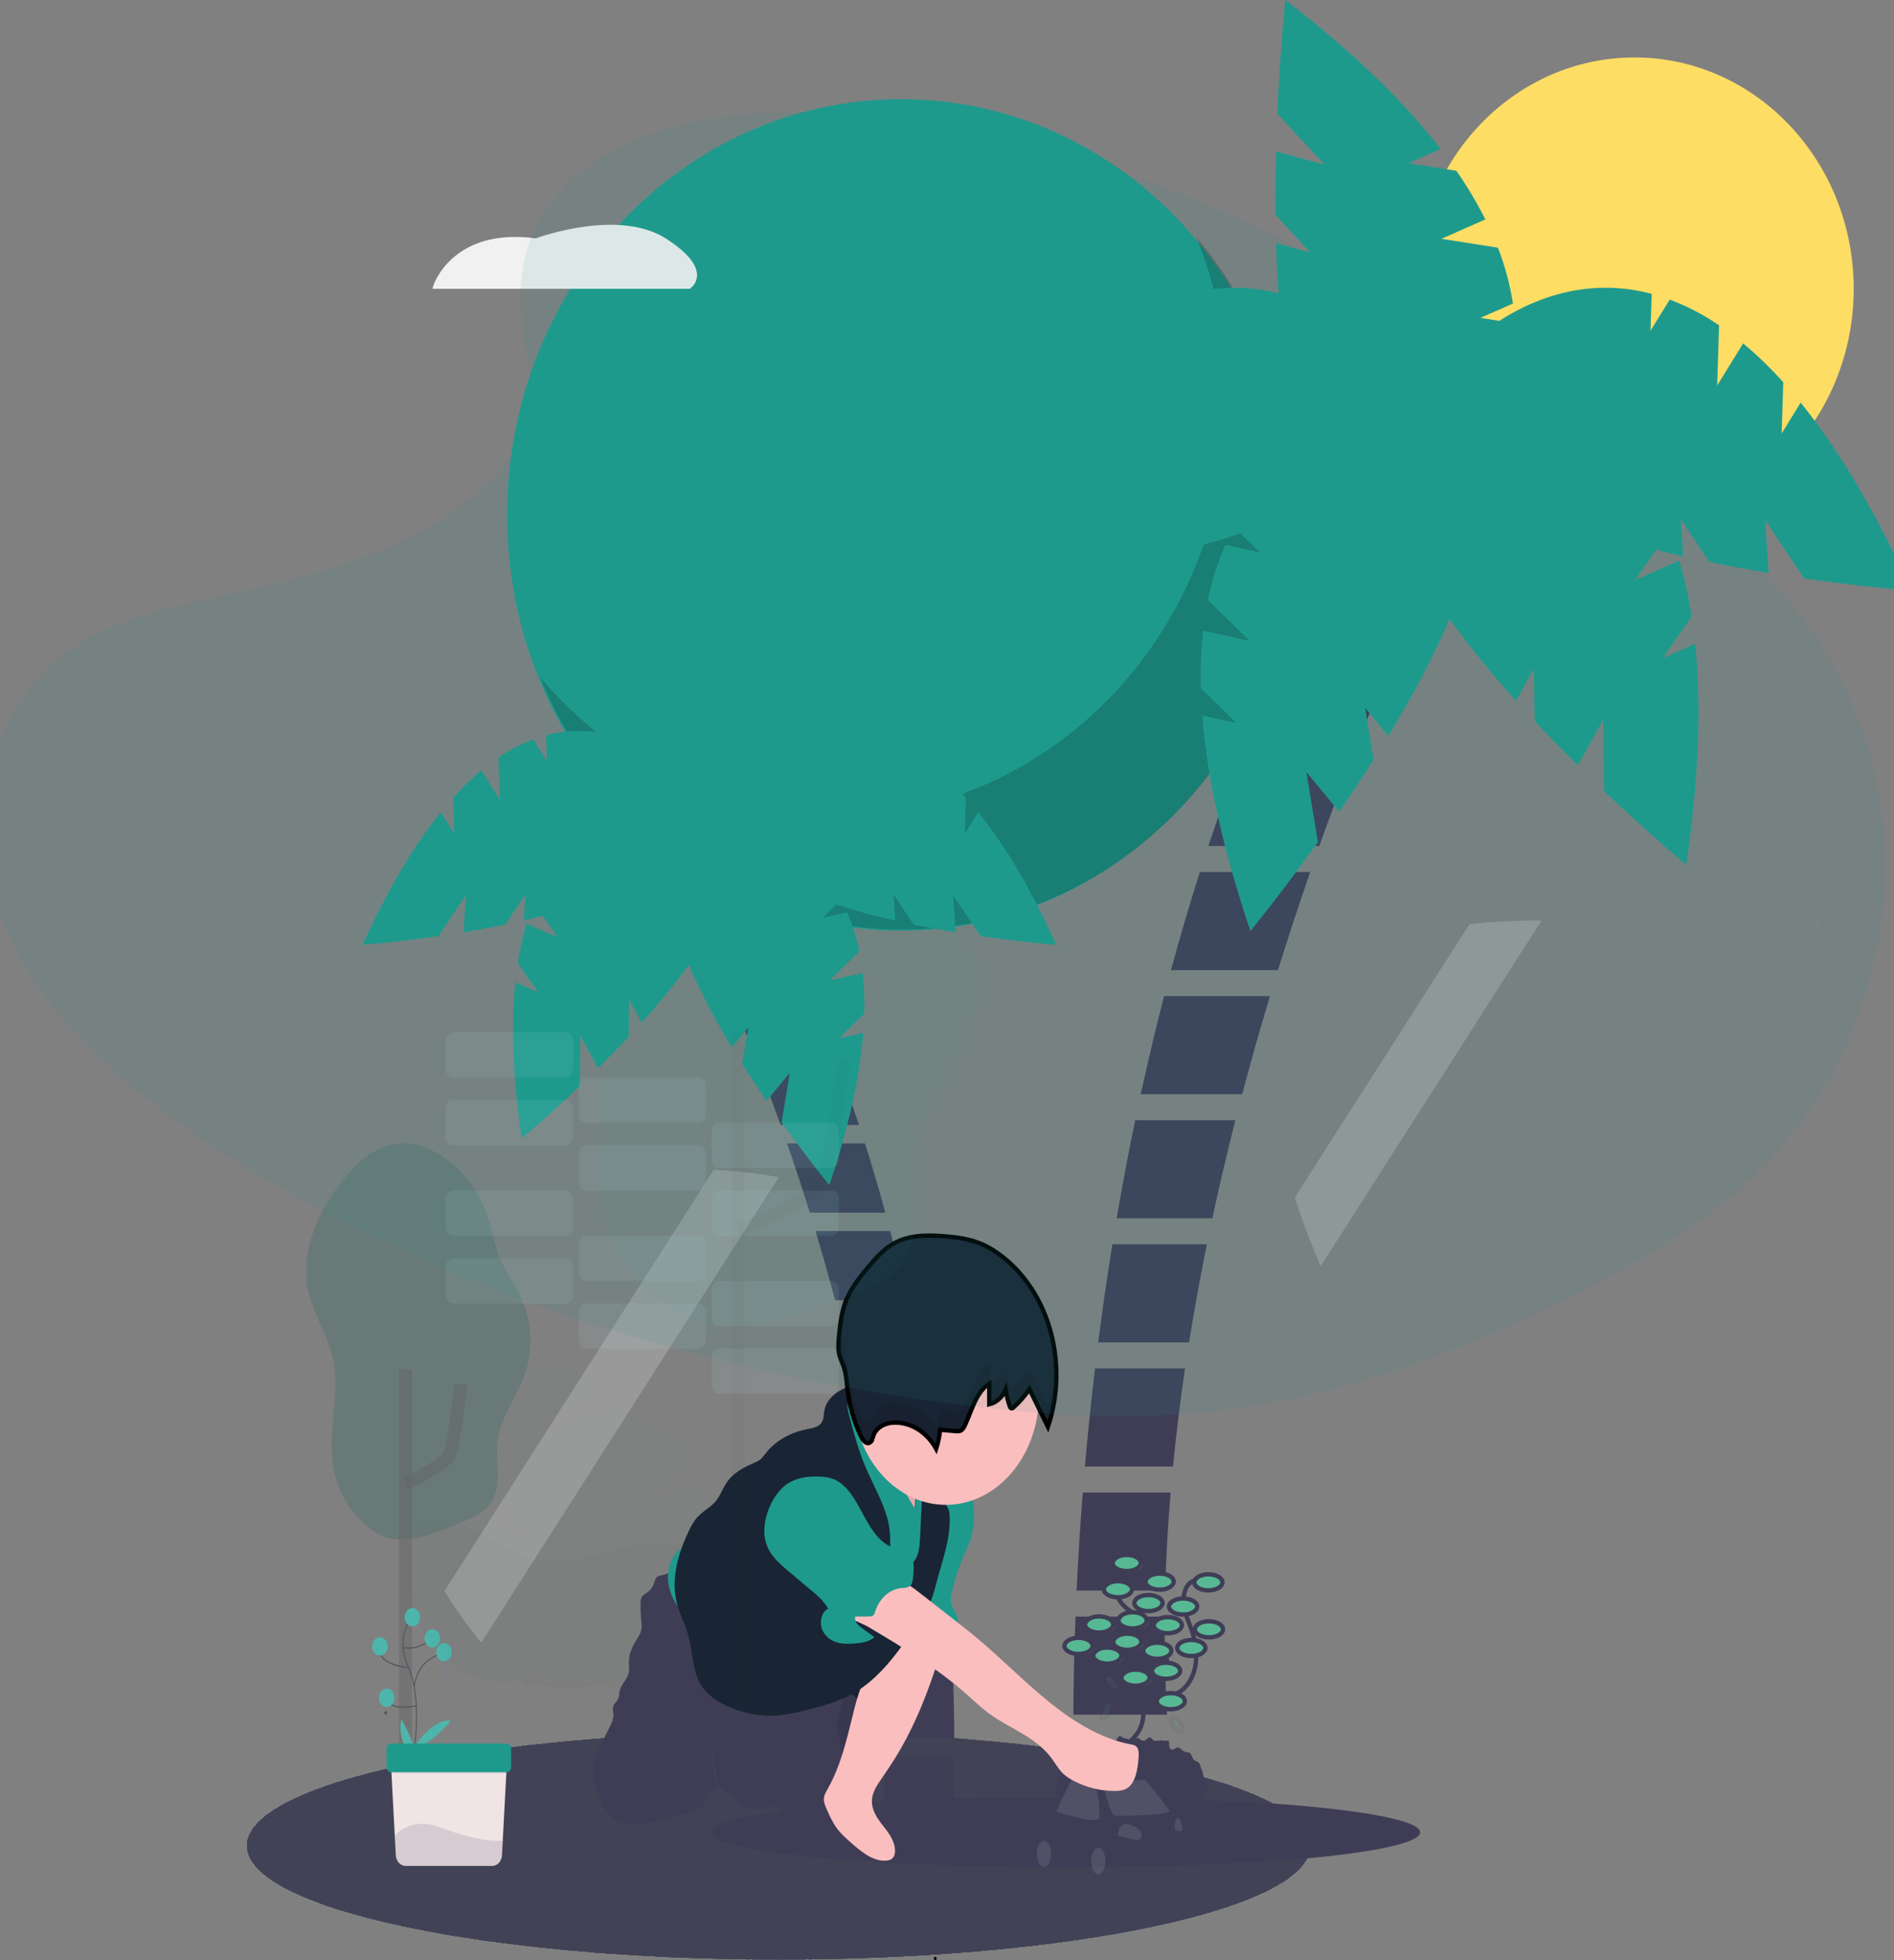 <?xml version="1.0" encoding="UTF-8"?>
<svg preserveAspectRatio="xMidYMid slice" xmlns="http://www.w3.org/2000/svg" width="29px" height="30px" viewBox="0 0 446 453" fill="none">
  <rect x="0" y="0" width="446" height="453" fill="#808080" stroke="none"/>
  <path d="M212.365 215.08C262.656 215.08 303.425 172.063 303.425 118.999C303.425 65.935 262.656 22.918 212.365 22.918C162.074 22.918 121.306 65.935 121.306 118.999C121.306 172.063 162.074 215.08 212.365 215.08Z" fill="#1E9A8D"></path>
  <path opacity="0.2" d="M280.659 54.824C289.153 75.788 290.305 99.256 283.91 121.034C277.515 142.812 263.989 161.481 245.749 173.705C227.509 185.929 205.744 190.912 184.343 187.762C162.943 184.613 143.3 173.537 128.927 156.513C134.115 169.322 141.881 180.786 151.686 190.113C161.491 199.441 173.1 206.407 185.71 210.53C198.32 214.653 211.628 215.834 224.714 213.991C237.799 212.148 250.348 207.325 261.491 199.857C272.635 192.389 282.106 182.454 289.25 170.74C296.393 159.026 301.037 145.813 302.86 132.017C304.683 118.222 303.642 104.173 299.809 90.844C295.975 77.514 289.441 65.224 280.659 54.824Z" fill="black"></path>
  <path d="M424.661 212.696C424.637 212.768 424.348 213.345 422.141 215.712C423.041 214.765 423.883 213.758 424.661 212.696Z" fill="#D0CDE1"></path>
  <path d="M381.952 120.228C409.943 120.228 432.634 96.286 432.634 66.751C432.634 37.218 409.943 13.275 381.952 13.275C353.961 13.275 331.271 37.218 331.271 66.751C331.271 96.286 353.961 120.228 381.952 120.228Z" fill="#FDDD64"></path>
  <path d="M257.223 316.246C256.287 324.115 255.519 331.69 254.891 338.912H275.252C275.993 331.32 276.922 323.764 278.04 316.246H257.223Z" fill="#3F3D56"></path>
  <path d="M273.875 396.271C273.438 388.753 273.262 381.197 273.346 373.604H252.704C252.369 382.289 252.238 389.912 252.214 396.271H273.875Z" fill="#3F3D56"></path>
  <path d="M309.084 195.514C326.058 147.8 342.688 115.719 342.688 115.719L325.371 104.849C307.339 133.538 293.711 164.549 283.421 195.514H309.084Z" fill="#3F3D56"></path>
  <path d="M254.391 344.926C253.755 353.007 253.293 360.595 252.963 367.592H273.454C273.651 360.037 274.069 352.481 274.708 344.926H254.391Z" fill="#3F3D56"></path>
  <path d="M261.235 287.565C259.983 295.32 258.899 302.892 257.963 310.232H278.962C280.182 302.598 281.558 295.043 283.09 287.565H261.235Z" fill="#3F3D56"></path>
  <path d="M281.466 201.526C279.05 209.106 276.826 216.661 274.793 224.193H299.516C301.96 216.345 304.463 208.772 306.974 201.526H281.466Z" fill="#3F3D56"></path>
  <path d="M266.516 258.887C264.922 266.568 263.495 274.124 262.235 281.553H284.351C286.003 273.87 287.779 266.315 289.68 258.887H266.516Z" fill="#3F3D56"></path>
  <path d="M252.224 402.285C252.291 412.053 252.597 417.55 252.597 417.55L252.378 421.945H276.49C275.525 415.448 274.789 408.894 274.282 402.285H252.224Z" fill="#3F3D56"></path>
  <path d="M273.198 230.207C271.22 237.833 269.419 245.388 267.796 252.873H291.243C293.296 245.125 295.439 237.569 297.671 230.207H273.198Z" fill="#3F3D56"></path>
  <path d="M446 136.503C437.418 117.574 428.785 103.455 420.37 93.051L415.975 100.175L416.349 88.341C413.463 85.118 410.363 82.118 407.071 79.362L401.066 89.098L401.505 75.176C397.932 72.738 394.104 70.744 390.098 69.234L385.656 76.434L385.925 67.907C370.601 63.849 358.01 69.408 350.715 74.153L346.334 73.464L353.847 70.153C353.162 65.722 351.994 61.39 350.366 57.242L337.309 55.186L347.468 50.71C345.493 46.797 343.255 43.038 340.772 39.462L329.673 37.715L337.107 34.439C328.927 23.828 317.323 12.322 301.225 0C301.225 0 300.034 10.975 299.371 26.278L310.273 38.045L299.073 34.989C298.955 39.689 298.905 44.637 298.96 49.685L307 58.363L299.092 56.205C299.207 60.065 299.393 63.946 299.664 67.782C292.818 66.036 285.671 66.079 278.843 67.907L279.112 76.434L274.671 69.234C270.664 70.744 266.836 72.738 263.263 75.176L263.703 89.098L257.697 79.362C254.406 82.118 251.305 85.118 248.419 88.341L248.793 100.175L244.399 93.051C235.983 103.455 227.351 117.574 218.769 136.503C218.769 136.503 229.214 135.759 243.599 133.686L252.602 120.249L251.773 132.425C256.176 131.698 260.797 130.858 265.493 129.89L272.132 119.98L271.547 128.577C278.097 127.083 284.667 125.333 290.872 123.295L295.328 127.668L287.357 125.915C285.547 129.978 284.188 134.248 283.307 138.64L292.973 148.127L282.195 145.756C281.726 150.162 281.557 154.597 281.688 159.028L289.904 167.093L282.018 165.358C283.076 178.99 286.477 195.404 293.147 215.173C293.147 215.173 300.013 206.833 308.763 194.609L306.08 178.398L313.678 187.603C316.294 183.797 318.988 179.747 321.649 175.551L319.671 163.596L325.036 170.095C330.424 161.219 335.463 151.909 339.175 143.041C343.972 149.646 349.112 155.966 354.569 161.974L358.68 154.525L358.869 166.659C362.23 170.252 365.598 173.696 368.846 176.914L374.667 166.365L374.923 182.819C385.697 193.087 393.927 199.915 393.927 199.915C396.952 179.175 397.366 162.379 395.974 148.78L388.538 152.05L395.169 142.498C394.508 138.12 393.55 133.797 392.304 129.563L382.142 134.032L386.974 127.072C389.05 127.6 391.133 128.102 393.221 128.577L392.636 119.98L399.275 129.89C403.971 130.858 408.593 131.698 412.995 132.425L412.167 120.249L421.169 133.686C435.554 135.759 446 136.503 446 136.503Z" fill="#1E9A8D"></path>
  <path d="M221.145 345.223C221.806 350.777 222.348 356.124 222.792 361.222H208.419C207.896 355.863 207.24 350.53 206.451 345.223H221.145Z" fill="#3F3D56"></path>
  <path d="M209.39 401.712C209.698 396.405 209.823 391.071 209.764 385.712H224.334C224.57 391.842 224.663 397.223 224.68 401.712H209.39Z" fill="#3F3D56"></path>
  <path d="M184.537 260C172.555 226.319 160.816 203.674 160.816 203.674L173.04 196.001C185.768 216.252 195.388 238.143 202.652 260H184.537Z" fill="#3F3D56"></path>
  <path d="M223.143 365.468C223.592 371.172 223.918 376.528 224.151 381.468H209.687C209.547 376.134 209.252 370.801 208.802 365.468H223.143Z" fill="#3F3D56"></path>
  <path d="M218.311 324.978C219.194 330.452 219.959 335.796 220.621 340.977H205.797C204.937 335.589 203.965 330.256 202.884 324.978H218.311Z" fill="#3F3D56"></path>
  <path d="M204.031 264.244C205.736 269.594 207.306 274.927 208.742 280.244H191.29C189.565 274.705 187.798 269.359 186.025 264.244H204.031Z" fill="#3F3D56"></path>
  <path d="M214.584 304.734C215.71 310.157 216.717 315.49 217.606 320.734H201.995C200.829 315.311 199.575 309.978 198.233 304.734H214.584Z" fill="#3F3D56"></path>
  <path d="M224.674 405.956C224.626 412.851 224.411 416.731 224.411 416.731L224.565 419.833H207.545C208.226 415.247 208.745 410.621 209.103 405.956H224.674Z" fill="#3F3D56"></path>
  <path d="M209.868 284.489C211.264 289.872 212.535 295.205 213.681 300.489H197.13C195.681 295.019 194.168 289.686 192.593 284.489H209.868Z" fill="#3F3D56"></path>
  <path d="M87.889 218.345C93.947 204.984 100.041 195.017 105.981 187.673L109.083 192.702L108.819 184.349C110.856 182.074 113.045 179.956 115.368 178.011L119.607 184.883L119.297 175.056C121.819 173.335 124.521 171.927 127.35 170.861L130.485 175.944L130.295 169.925C141.112 167.061 150 170.984 155.149 174.334L158.242 173.847L152.938 171.51C153.422 168.382 154.246 165.324 155.396 162.396L164.612 160.945L157.441 157.786C158.835 155.023 160.415 152.37 162.168 149.846L170.002 148.612L164.755 146.3C170.529 138.81 178.72 130.688 190.083 121.99C190.083 121.99 190.924 129.738 191.392 140.539L183.696 148.846L191.603 146.688C191.685 150.006 191.721 153.499 191.682 157.062L186.007 163.188L191.589 161.665C191.508 164.389 191.376 167.128 191.185 169.836C196.018 168.604 201.063 168.634 205.882 169.925L205.692 175.944L208.827 170.861C211.656 171.927 214.358 173.335 216.88 175.056L216.57 184.883L220.809 178.011C223.132 179.956 225.321 182.074 227.358 184.349L227.094 192.702L230.196 187.673C236.136 195.017 242.23 204.984 248.288 218.345C248.288 218.345 240.914 217.82 230.761 216.357L224.406 206.872L224.99 215.467C221.883 214.954 218.621 214.36 215.306 213.677L210.619 206.682L211.032 212.751C206.409 211.696 201.772 210.461 197.391 209.022L194.246 212.109L199.872 210.871C201.15 213.739 202.11 216.753 202.731 219.854L195.908 226.551L203.516 224.877C203.847 227.987 203.967 231.118 203.874 234.246L198.075 239.938L203.642 238.713C202.894 248.336 200.493 259.923 195.785 273.877C195.785 273.877 190.939 267.99 184.763 259.361L186.656 247.918L181.293 254.416C179.446 251.73 177.545 248.87 175.666 245.909L177.063 237.47L173.276 242.058C169.501 235.964 166.165 229.581 163.295 222.96C159.909 227.623 156.281 232.084 152.428 236.325L149.527 231.067L149.394 239.632C147.021 242.168 144.643 244.599 142.351 246.871L138.242 239.424L138.061 251.039C130.456 258.287 124.646 263.107 124.646 263.107C122.511 248.467 122.219 236.611 123.202 227.011L128.45 229.32L123.77 222.577C124.237 219.487 124.913 216.436 125.792 213.447L132.965 216.601L129.554 211.688C128.089 212.061 126.619 212.415 125.145 212.751L125.558 206.682L120.871 213.677C117.556 214.361 114.294 214.954 111.187 215.467L111.771 206.872L105.416 216.357C95.263 217.82 87.889 218.345 87.889 218.345Z" fill="#1E9A8D"></path>
  <path d="M250.237 431.683C295.607 431.683 332.386 427.999 332.386 423.456C332.386 418.912 295.607 415.229 250.237 415.229C204.868 415.229 168.089 418.912 168.089 423.456C168.089 427.999 204.868 431.683 250.237 431.683Z" fill="#3F3D56"></path>
  <path opacity="0.2" d="M360.463 212.739L309.391 292.612C307.609 288.504 305.907 284.109 304.284 279.425C303.972 278.526 303.683 277.645 303.404 276.769L343.777 213.626C349.316 212.969 354.889 212.672 360.463 212.739Z" fill="white"></path>
  <path opacity="0.2" d="M184.081 272.075L115.305 379.639C112.224 375.866 109.385 371.88 106.806 367.71L169.083 270.318C174.113 270.564 179.122 271.151 184.081 272.075Z" fill="white"></path>
  <path d="M165.205 63.601C165.198 64.208 165.05 64.805 164.776 65.338C164.501 65.871 164.107 66.326 163.629 66.663L163.495 66.751H104.014L104.253 65.981C104.292 65.846 108.647 52.512 127.923 55.086C129.739 54.428 147.483 48.317 158.104 55.186C162.815 58.23 165.205 61.063 165.205 63.601Z" fill="#F1F1F1"></path>
  <path opacity="0.1" d="M184.097 452.851C251.995 452.851 307.038 441.079 307.038 426.557C307.038 412.036 251.995 400.264 184.097 400.264C116.198 400.264 61.156 412.036 61.156 426.557C61.156 441.079 116.198 452.851 184.097 452.851Z" fill="#3F3D56"></path>
  <path opacity="0.1" d="M184.097 452.851C251.995 452.851 307.038 441.079 307.038 426.557C307.038 412.036 251.995 400.264 184.097 400.264C116.198 400.264 61.156 412.036 61.156 426.557C61.156 441.079 116.198 452.851 184.097 452.851Z" fill="#3F3D56"></path>
  <path opacity="0.1" d="M184.097 452.851C251.995 452.851 307.038 441.079 307.038 426.557C307.038 412.036 251.995 400.264 184.097 400.264C116.198 400.264 61.156 412.036 61.156 426.557C61.156 441.079 116.198 452.851 184.097 452.851Z" fill="#3F3D56"></path>
  <path opacity="0.1" d="M184.097 452.851C251.995 452.851 307.038 441.079 307.038 426.557C307.038 412.036 251.995 400.264 184.097 400.264C116.198 400.264 61.156 412.036 61.156 426.557C61.156 441.079 116.198 452.851 184.097 452.851Z" fill="#3F3D56"></path>
  <path opacity="0.1" d="M184.097 452.851C251.995 452.851 307.038 441.079 307.038 426.557C307.038 412.036 251.995 400.264 184.097 400.264C116.198 400.264 61.156 412.036 61.156 426.557C61.156 441.079 116.198 452.851 184.097 452.851Z" fill="#3F3D56"></path>
  <path opacity="0.1" d="M184.097 452.851C251.995 452.851 307.038 441.079 307.038 426.557C307.038 412.036 251.995 400.264 184.097 400.264C116.198 400.264 61.156 412.036 61.156 426.557C61.156 441.079 116.198 452.851 184.097 452.851Z" fill="#3F3D56"></path>
  <path opacity="0.1" d="M184.097 452.851C251.995 452.851 307.038 441.079 307.038 426.557C307.038 412.036 251.995 400.264 184.097 400.264C116.198 400.264 61.156 412.036 61.156 426.557C61.156 441.079 116.198 452.851 184.097 452.851Z" fill="#3F3D56"></path>
  <path opacity="0.1" d="M184.097 452.851C251.995 452.851 307.038 441.079 307.038 426.557C307.038 412.036 251.995 400.264 184.097 400.264C116.198 400.264 61.156 412.036 61.156 426.557C61.156 441.079 116.198 452.851 184.097 452.851Z" fill="#3F3D56"></path>
  <path opacity="0.1" d="M184.097 452.851C251.995 452.851 307.038 441.079 307.038 426.557C307.038 412.036 251.995 400.264 184.097 400.264C116.198 400.264 61.156 412.036 61.156 426.557C61.156 441.079 116.198 452.851 184.097 452.851Z" fill="#3F3D56"></path>
  <path opacity="0.1" d="M184.097 452.851C251.995 452.851 307.038 441.079 307.038 426.557C307.038 412.036 251.995 400.264 184.097 400.264C116.198 400.264 61.156 412.036 61.156 426.557C61.156 441.079 116.198 452.851 184.097 452.851Z" fill="#3F3D56"></path>
  <path opacity="0.1" d="M184.097 452.851C251.995 452.851 307.038 441.079 307.038 426.557C307.038 412.036 251.995 400.264 184.097 400.264C116.198 400.264 61.156 412.036 61.156 426.557C61.156 441.079 116.198 452.851 184.097 452.851Z" fill="#3F3D56"></path>
  <path opacity="0.1" d="M184.097 452.851C251.995 452.851 307.038 441.079 307.038 426.557C307.038 412.036 251.995 400.264 184.097 400.264C116.198 400.264 61.156 412.036 61.156 426.557C61.156 441.079 116.198 452.851 184.097 452.851Z" fill="#3F3D56"></path>
  <path opacity="0.1" d="M184.097 452.851C251.995 452.851 307.038 441.079 307.038 426.557C307.038 412.036 251.995 400.264 184.097 400.264C116.198 400.264 61.156 412.036 61.156 426.557C61.156 441.079 116.198 452.851 184.097 452.851Z" fill="#3F3D56"></path>
  <path opacity="0.1" d="M184.097 452.851C251.995 452.851 307.038 441.079 307.038 426.557C307.038 412.036 251.995 400.264 184.097 400.264C116.198 400.264 61.156 412.036 61.156 426.557C61.156 441.079 116.198 452.851 184.097 452.851Z" fill="#3F3D56"></path>
  <path opacity="0.1" d="M184.097 452.851C251.995 452.851 307.038 441.079 307.038 426.557C307.038 412.036 251.995 400.264 184.097 400.264C116.198 400.264 61.156 412.036 61.156 426.557C61.156 441.079 116.198 452.851 184.097 452.851Z" fill="#3F3D56"></path>
  <path opacity="0.1" d="M184.097 452.851C251.995 452.851 307.038 441.079 307.038 426.557C307.038 412.036 251.995 400.264 184.097 400.264C116.198 400.264 61.156 412.036 61.156 426.557C61.156 441.079 116.198 452.851 184.097 452.851Z" fill="#3F3D56"></path>
  <path opacity="0.1" d="M184.097 452.851C251.995 452.851 307.038 441.079 307.038 426.557C307.038 412.036 251.995 400.264 184.097 400.264C116.198 400.264 61.156 412.036 61.156 426.557C61.156 441.079 116.198 452.851 184.097 452.851Z" fill="#3F3D56"></path>
  <path opacity="0.1" d="M184.097 452.851C251.995 452.851 307.038 441.079 307.038 426.557C307.038 412.036 251.995 400.264 184.097 400.264C116.198 400.264 61.156 412.036 61.156 426.557C61.156 441.079 116.198 452.851 184.097 452.851Z" fill="#3F3D56"></path>
  <path opacity="0.1" d="M184.097 452.851C251.995 452.851 307.038 441.079 307.038 426.557C307.038 412.036 251.995 400.264 184.097 400.264C116.198 400.264 61.156 412.036 61.156 426.557C61.156 441.079 116.198 452.851 184.097 452.851Z" fill="#3F3D56"></path>
  <path opacity="0.1" d="M184.097 452.851C251.995 452.851 307.038 441.079 307.038 426.557C307.038 412.036 251.995 400.264 184.097 400.264C116.198 400.264 61.156 412.036 61.156 426.557C61.156 441.079 116.198 452.851 184.097 452.851Z" fill="#3F3D56"></path>
  <path opacity="0.1" d="M184.097 452.851C251.995 452.851 307.038 441.079 307.038 426.557C307.038 412.036 251.995 400.264 184.097 400.264C116.198 400.264 61.156 412.036 61.156 426.557C61.156 441.079 116.198 452.851 184.097 452.851Z" fill="#3F3D56"></path>
  <path opacity="0.1" d="M184.097 452.851C251.995 452.851 307.038 441.079 307.038 426.557C307.038 412.036 251.995 400.264 184.097 400.264C116.198 400.264 61.156 412.036 61.156 426.557C61.156 441.079 116.198 452.851 184.097 452.851Z" fill="#3F3D56"></path>
  <path opacity="0.1" d="M184.097 452.851C251.995 452.851 307.038 441.079 307.038 426.557C307.038 412.036 251.995 400.264 184.097 400.264C116.198 400.264 61.156 412.036 61.156 426.557C61.156 441.079 116.198 452.851 184.097 452.851Z" fill="#3F3D56"></path>
  <path opacity="0.1" d="M184.097 452.851C251.995 452.851 307.038 441.079 307.038 426.557C307.038 412.036 251.995 400.264 184.097 400.264C116.198 400.264 61.156 412.036 61.156 426.557C61.156 441.079 116.198 452.851 184.097 452.851Z" fill="#3F3D56"></path>
  <path opacity="0.1" d="M184.097 452.851C251.995 452.851 307.038 441.079 307.038 426.557C307.038 412.036 251.995 400.264 184.097 400.264C116.198 400.264 61.156 412.036 61.156 426.557C61.156 441.079 116.198 452.851 184.097 452.851Z" fill="#3F3D56"></path>
  <path opacity="0.1" d="M184.097 452.851C251.995 452.851 307.038 441.079 307.038 426.557C307.038 412.036 251.995 400.264 184.097 400.264C116.198 400.264 61.156 412.036 61.156 426.557C61.156 441.079 116.198 452.851 184.097 452.851Z" fill="#3F3D56"></path>
  <path opacity="0.1" d="M184.097 452.851C251.995 452.851 307.038 441.079 307.038 426.557C307.038 412.036 251.995 400.264 184.097 400.264C116.198 400.264 61.156 412.036 61.156 426.557C61.156 441.079 116.198 452.851 184.097 452.851Z" fill="#3F3D56"></path>
  <path opacity="0.1" d="M184.097 452.851C251.995 452.851 307.038 441.079 307.038 426.557C307.038 412.036 251.995 400.264 184.097 400.264C116.198 400.264 61.156 412.036 61.156 426.557C61.156 441.079 116.198 452.851 184.097 452.851Z" fill="#3F3D56"></path>
  <path opacity="0.1" d="M184.097 452.851C251.995 452.851 307.038 441.079 307.038 426.557C307.038 412.036 251.995 400.264 184.097 400.264C116.198 400.264 61.156 412.036 61.156 426.557C61.156 441.079 116.198 452.851 184.097 452.851Z" fill="#3F3D56"></path>
  <path opacity="0.1" d="M184.097 452.851C251.995 452.851 307.038 441.079 307.038 426.557C307.038 412.036 251.995 400.264 184.097 400.264C116.198 400.264 61.156 412.036 61.156 426.557C61.156 441.079 116.198 452.851 184.097 452.851Z" fill="#3F3D56"></path>
  <path opacity="0.1" d="M184.097 452.851C251.995 452.851 307.038 441.079 307.038 426.557C307.038 412.036 251.995 400.264 184.097 400.264C116.198 400.264 61.156 412.036 61.156 426.557C61.156 441.079 116.198 452.851 184.097 452.851Z" fill="#3F3D56"></path>
  <path opacity="0.1" d="M184.097 452.851C251.995 452.851 307.038 441.079 307.038 426.557C307.038 412.036 251.995 400.264 184.097 400.264C116.198 400.264 61.156 412.036 61.156 426.557C61.156 441.079 116.198 452.851 184.097 452.851Z" fill="#3F3D56"></path>
  <path opacity="0.1" d="M184.097 452.851C251.995 452.851 307.038 441.079 307.038 426.557C307.038 412.036 251.995 400.264 184.097 400.264C116.198 400.264 61.156 412.036 61.156 426.557C61.156 441.079 116.198 452.851 184.097 452.851Z" fill="#3F3D56"></path>
  <path opacity="0.1" d="M184.097 452.851C251.995 452.851 307.038 441.079 307.038 426.557C307.038 412.036 251.995 400.264 184.097 400.264C116.198 400.264 61.156 412.036 61.156 426.557C61.156 441.079 116.198 452.851 184.097 452.851Z" fill="#3F3D56"></path>
  <path opacity="0.1" d="M184.097 452.851C251.995 452.851 307.038 441.079 307.038 426.557C307.038 412.036 251.995 400.264 184.097 400.264C116.198 400.264 61.156 412.036 61.156 426.557C61.156 441.079 116.198 452.851 184.097 452.851Z" fill="#3F3D56"></path>
  <path opacity="0.1" d="M184.097 452.851C251.995 452.851 307.038 441.079 307.038 426.557C307.038 412.036 251.995 400.264 184.097 400.264C116.198 400.264 61.156 412.036 61.156 426.557C61.156 441.079 116.198 452.851 184.097 452.851Z" fill="#3F3D56"></path>
  <path opacity="0.1" d="M184.097 452.851C251.995 452.851 307.038 441.079 307.038 426.557C307.038 412.036 251.995 400.264 184.097 400.264C116.198 400.264 61.156 412.036 61.156 426.557C61.156 441.079 116.198 452.851 184.097 452.851Z" fill="#3F3D56"></path>
  <path opacity="0.1" d="M184.097 452.851C251.995 452.851 307.038 441.079 307.038 426.557C307.038 412.036 251.995 400.264 184.097 400.264C116.198 400.264 61.156 412.036 61.156 426.557C61.156 441.079 116.198 452.851 184.097 452.851Z" fill="#3F3D56"></path>
  <path opacity="0.1" d="M184.097 452.851C251.995 452.851 307.038 441.079 307.038 426.557C307.038 412.036 251.995 400.264 184.097 400.264C116.198 400.264 61.156 412.036 61.156 426.557C61.156 441.079 116.198 452.851 184.097 452.851Z" fill="#3F3D56"></path>
  <path opacity="0.1" d="M184.097 452.851C251.995 452.851 307.038 441.079 307.038 426.557C307.038 412.036 251.995 400.264 184.097 400.264C116.198 400.264 61.156 412.036 61.156 426.557C61.156 441.079 116.198 452.851 184.097 452.851Z" fill="#3F3D56"></path>
  <path d="M283.584 413.667C283.584 414.212 282.546 414.616 282.444 415.141C282.342 415.661 282.959 416.453 282.764 416.95C282.562 417.459 282.324 417.946 282.052 418.407C281.796 418.837 281.006 418.774 280.683 419.178C280.365 419.544 280.03 419.888 279.677 420.206C279.333 420.542 278.868 420.612 278.477 420.922C278.106 421.216 278.151 422.295 277.74 422.562C277.347 422.818 276.746 422.612 276.32 422.842C275.911 423.063 275.696 423.862 275.258 424.057C274.837 424.245 274.315 424.164 273.87 424.327C273.438 424.485 272.956 424.46 272.504 424.592C272.065 424.721 271.73 425.495 271.273 425.599C270.828 425.701 270.307 425.43 269.847 425.507C269.398 425.582 268.875 424.914 268.413 424.964C267.961 425.014 267.535 425.323 267.072 425.348C266.618 425.373 266.169 425.608 265.705 425.608C265.242 425.608 264.764 426.119 264.31 426.094C263.847 426.069 263.427 425.295 262.975 425.245C262.513 425.195 261.962 426.004 261.513 425.929C261.053 425.852 260.688 425.06 260.244 424.958C259.787 424.854 259.197 425.42 258.758 425.291C258.306 425.158 258.038 424.236 257.606 424.079C257.161 423.916 256.608 424.136 256.187 423.948C255.75 423.753 255.217 423.784 254.808 423.563C254.382 423.333 254.077 422.789 253.684 422.533C253.273 422.265 253.083 421.601 252.712 421.307C252.321 420.998 251.726 421.037 251.382 420.701C251.02 420.347 250.34 420.328 250.034 419.946C249.71 419.543 249.579 418.865 249.323 418.435C249.054 417.981 249.583 417.023 249.395 416.544C249.2 416.047 248.384 415.845 248.283 415.324C248.178 414.78 248.125 414.225 248.123 413.667C248.123 413.123 248.82 412.707 248.923 412.182C249.024 411.662 248.51 410.914 248.706 410.416C248.894 409.937 248.87 409.201 249.139 408.747C249.395 408.317 250.033 408.148 250.356 407.745C250.662 407.363 251.21 407.257 251.573 406.902C251.917 406.566 251.873 405.553 252.264 405.243C252.635 404.949 253.154 404.815 253.565 404.547C253.957 404.292 254.513 404.335 254.939 404.105C255.348 403.884 255.988 404.319 256.425 404.124C256.847 403.935 257.189 403.524 257.634 403.361C258.066 403.203 258.268 401.999 258.72 401.866C259.159 401.737 259.699 401.951 260.156 401.847C260.601 401.745 261.199 402.695 261.659 402.618C262.108 402.543 262.444 401.275 262.906 401.224C263.359 401.175 263.869 401.832 264.332 401.807C264.786 401.782 265.242 402.167 265.705 402.167C266.168 402.167 266.63 401.639 267.084 401.663C267.547 401.688 267.956 402.386 268.408 402.436C268.87 402.486 269.437 401.425 269.886 401.5C270.346 401.577 270.702 402.397 271.147 402.499C271.603 402.603 272.175 402.094 272.614 402.223C273.066 402.356 273.338 403.228 273.77 403.386C274.215 403.549 274.49 404.164 274.911 404.353C275.348 404.548 276.161 403.634 276.569 403.855C276.995 404.085 277.363 404.483 277.756 404.739C278.167 405.007 278.82 404.872 279.192 405.166C279.582 405.476 279.678 406.306 280.022 406.642C280.385 406.997 280.983 407.103 281.289 407.485C281.613 407.889 281.658 408.612 281.914 409.042C282.183 409.496 282.175 410.124 282.362 410.603C282.558 411.1 283.078 411.476 283.179 411.997C283.281 412.522 283.584 413.123 283.584 413.667Z" fill="#3F3D56"></path>
  <path d="M259.443 374.78C258.864 374.819 258.305 375.046 257.83 375.437C257.355 375.827 256.982 376.366 256.752 376.992C256.08 378.904 256.946 381.15 258.246 382.544C259.546 383.938 261.217 384.735 262.734 385.782C264.773 387.189 266.604 389.142 267.624 391.65C268.644 394.157 268.752 397.262 267.554 399.657C266.441 401.88 264.418 403.211 262.488 404.438" stroke="#3F3D56" stroke-miterlimit="10"></path>
  <path d="M264.875 363.123C264.296 363.161 263.738 363.389 263.263 363.779C262.788 364.17 262.414 364.709 262.185 365.335C261.512 367.247 262.378 369.492 263.679 370.887C264.979 372.281 266.649 373.078 268.167 374.125C270.205 375.532 272.037 377.485 273.057 379.992C274.077 382.499 274.185 385.605 272.986 388C271.873 390.223 269.85 391.554 267.92 392.781" stroke="#3F3D56" stroke-miterlimit="10"></path>
  <path d="M282.736 365.804C282.258 365.418 281.698 365.196 281.119 365.163C280.54 365.129 279.964 365.287 279.457 365.617C277.93 366.644 277.445 369.043 277.747 371.082C278.05 373.12 278.956 374.952 279.61 376.873C280.489 379.453 280.921 382.315 280.422 385.032C279.923 387.748 278.392 390.282 276.197 391.313C274.16 392.27 271.867 391.866 269.702 391.447" stroke="#3F3D56" stroke-miterlimit="10"></path>
  <path d="M266.996 389.9C268.796 389.9 270.255 389.067 270.255 388.039C270.255 387.011 268.796 386.178 266.996 386.178C265.196 386.178 263.736 387.011 263.736 388.039C263.736 389.067 265.196 389.9 266.996 389.9Z" fill="#57B894"></path>
  <path d="M266.588 389.581C268.389 389.581 269.848 388.748 269.848 387.72C269.848 386.692 268.389 385.858 266.588 385.858C264.788 385.858 263.329 386.692 263.329 387.72C263.329 388.748 264.788 389.581 266.588 389.581Z" stroke="#3F3D56" stroke-miterlimit="10"></path>
  <path d="M274.056 388.304C275.856 388.304 277.316 387.47 277.316 386.442C277.316 385.414 275.856 384.581 274.056 384.581C272.256 384.581 270.797 385.414 270.797 386.442C270.797 387.47 272.256 388.304 274.056 388.304Z" fill="#57B894"></path>
  <path d="M273.65 387.984C275.45 387.984 276.909 387.151 276.909 386.123C276.909 385.095 275.45 384.262 273.65 384.262C271.85 384.262 270.391 385.095 270.391 386.123C270.391 387.151 271.85 387.984 273.65 387.984Z" stroke="#3F3D56" stroke-miterlimit="10"></path>
  <path d="M275.144 395.329C276.944 395.329 278.403 394.496 278.403 393.468C278.403 392.44 276.944 391.606 275.144 391.606C273.344 391.606 271.885 392.44 271.885 393.468C271.885 394.496 273.344 395.329 275.144 395.329Z" fill="#57B894"></path>
  <path d="M274.736 395.01C276.536 395.01 277.995 394.176 277.995 393.148C277.995 392.12 276.536 391.287 274.736 391.287C272.936 391.287 271.477 392.12 271.477 393.148C271.477 394.176 272.936 395.01 274.736 395.01Z" stroke="#3F3D56" stroke-miterlimit="10"></path>
  <path d="M274.465 377.766C276.265 377.766 277.725 376.932 277.725 375.904C277.725 374.876 276.265 374.043 274.465 374.043C272.665 374.043 271.206 374.876 271.206 375.904C271.206 376.932 272.665 377.766 274.465 377.766Z" fill="#57B894"></path>
  <path d="M274.056 377.446C275.856 377.446 277.316 376.613 277.316 375.585C277.316 374.557 275.856 373.724 274.056 373.724C272.256 373.724 270.797 374.557 270.797 375.585C270.797 376.613 272.256 377.446 274.056 377.446Z" stroke="#3F3D56" stroke-miterlimit="10"></path>
  <path d="M266.317 376.648C268.117 376.648 269.576 375.814 269.576 374.786C269.576 373.758 268.117 372.925 266.317 372.925C264.517 372.925 263.058 373.758 263.058 374.786C263.058 375.814 264.517 376.648 266.317 376.648Z" fill="#57B894"></path>
  <path d="M265.908 376.329C267.708 376.329 269.167 375.496 269.167 374.468C269.167 373.44 267.708 372.606 265.908 372.606C264.108 372.606 262.648 373.44 262.648 374.468C262.648 375.496 264.108 376.329 265.908 376.329Z" stroke="#3F3D56" stroke-miterlimit="10"></path>
  <path d="M269.983 372.655C271.783 372.655 273.242 371.822 273.242 370.794C273.242 369.766 271.783 368.933 269.983 368.933C268.183 368.933 266.724 369.766 266.724 370.794C266.724 371.822 268.183 372.655 269.983 372.655Z" fill="#57B894"></path>
  <path d="M269.576 372.336C271.376 372.336 272.835 371.503 272.835 370.475C272.835 369.447 271.376 368.613 269.576 368.613C267.776 368.613 266.316 369.447 266.316 370.475C266.316 371.503 267.776 372.336 269.576 372.336Z" stroke="#3F3D56" stroke-miterlimit="10"></path>
  <path d="M277.997 373.454C279.797 373.454 281.256 372.621 281.256 371.593C281.256 370.565 279.797 369.731 277.997 369.731C276.197 369.731 274.737 370.565 274.737 371.593C274.737 372.621 276.197 373.454 277.997 373.454Z" fill="#57B894"></path>
  <path d="M277.588 373.136C279.389 373.136 280.848 372.302 280.848 371.274C280.848 370.246 279.389 369.413 277.588 369.413C275.788 369.413 274.329 370.246 274.329 371.274C274.329 372.302 275.788 373.136 277.588 373.136Z" stroke="#3F3D56" stroke-miterlimit="10"></path>
  <path d="M283.971 378.723C285.771 378.723 287.231 377.889 287.231 376.861C287.231 375.833 285.771 375 283.971 375C282.171 375 280.712 375.833 280.712 376.861C280.712 377.889 282.171 378.723 283.971 378.723Z" fill="#57B894"></path>
  <path d="M283.563 378.404C285.363 378.404 286.822 377.571 286.822 376.543C286.822 375.515 285.363 374.682 283.563 374.682C281.763 374.682 280.304 375.515 280.304 376.543C280.304 377.571 281.763 378.404 283.563 378.404Z" stroke="#3F3D56" stroke-miterlimit="10"></path>
  <path d="M262.921 369.463C264.722 369.463 266.181 368.63 266.181 367.602C266.181 366.574 264.722 365.74 262.921 365.74C261.121 365.74 259.662 366.574 259.662 367.602C259.662 368.63 261.121 369.463 262.921 369.463Z" fill="#57B894"></path>
  <path d="M262.513 369.143C264.313 369.143 265.773 368.309 265.773 367.281C265.773 366.253 264.313 365.42 262.513 365.42C260.713 365.42 259.254 366.253 259.254 367.281C259.254 368.309 260.713 369.143 262.513 369.143Z" stroke="#3F3D56" stroke-miterlimit="10"></path>
  <path d="M264.959 363.395C266.759 363.395 268.218 362.561 268.218 361.533C268.218 360.505 266.759 359.672 264.959 359.672C263.158 359.672 261.699 360.505 261.699 361.533C261.699 362.561 263.158 363.395 264.959 363.395Z" fill="#57B894"></path>
  <path d="M264.55 363.075C266.35 363.075 267.81 362.242 267.81 361.214C267.81 360.186 266.35 359.353 264.55 359.353C262.75 359.353 261.291 360.186 261.291 361.214C261.291 362.242 262.75 363.075 264.55 363.075Z" stroke="#3F3D56" stroke-miterlimit="10"></path>
  <path d="M283.836 367.865C285.636 367.865 287.095 367.032 287.095 366.004C287.095 364.976 285.636 364.143 283.836 364.143C282.035 364.143 280.576 364.976 280.576 366.004C280.576 367.032 282.035 367.865 283.836 367.865Z" fill="#57B894"></path>
  <path d="M283.428 367.546C285.228 367.546 286.688 366.713 286.688 365.685C286.688 364.657 285.228 363.823 283.428 363.823C281.628 363.823 280.169 364.657 280.169 365.685C280.169 366.713 281.628 367.546 283.428 367.546Z" stroke="#3F3D56" stroke-miterlimit="10"></path>
  <path d="M253.822 382.555C255.622 382.555 257.081 381.721 257.081 380.693C257.081 379.665 255.622 378.832 253.822 378.832C252.022 378.832 250.562 379.665 250.562 380.693C250.562 381.721 252.022 382.555 253.822 382.555Z" fill="#57B894"></path>
  <path d="M253.415 382.237C255.215 382.237 256.674 381.404 256.674 380.376C256.674 379.348 255.215 378.515 253.415 378.515C251.615 378.515 250.155 379.348 250.155 380.376C250.155 381.404 251.615 382.237 253.415 382.237Z" stroke="#3F3D56" stroke-miterlimit="10"></path>
  <path d="M265.094 381.598C266.894 381.598 268.354 380.764 268.354 379.736C268.354 378.708 266.894 377.875 265.094 377.875C263.294 377.875 261.835 378.708 261.835 379.736C261.835 380.764 263.294 381.598 265.094 381.598Z" fill="#57B894"></path>
  <path d="M264.687 381.278C266.487 381.278 267.946 380.445 267.946 379.417C267.946 378.389 266.487 377.556 264.687 377.556C262.887 377.556 261.428 378.389 261.428 379.417C261.428 380.445 262.887 381.278 264.687 381.278Z" stroke="#3F3D56" stroke-miterlimit="10"></path>
  <path d="M279.897 383.035C281.697 383.035 283.156 382.202 283.156 381.174C283.156 380.146 281.697 379.312 279.897 379.312C278.097 379.312 276.638 380.146 276.638 381.174C276.638 382.202 278.097 383.035 279.897 383.035Z" fill="#57B894"></path>
  <path d="M279.49 382.715C281.29 382.715 282.749 381.882 282.749 380.854C282.749 379.826 281.29 378.992 279.49 378.992C277.69 378.992 276.23 379.826 276.23 380.854C276.23 381.882 277.69 382.715 279.49 382.715Z" stroke="#3F3D56" stroke-miterlimit="10"></path>
  <path d="M272.019 383.674C273.819 383.674 275.278 382.841 275.278 381.813C275.278 380.785 273.819 379.951 272.019 379.951C270.219 379.951 268.76 380.785 268.76 381.813C268.76 382.841 270.219 383.674 272.019 383.674Z" fill="#57B894"></path>
  <path d="M271.613 383.354C273.413 383.354 274.872 382.52 274.872 381.492C274.872 380.464 273.413 379.631 271.613 379.631C269.813 379.631 268.354 380.464 268.354 381.492C268.354 382.52 269.813 383.354 271.613 383.354Z" stroke="#3F3D56" stroke-miterlimit="10"></path>
  <path d="M272.563 367.705C274.363 367.705 275.822 366.872 275.822 365.844C275.822 364.816 274.363 363.982 272.563 363.982C270.763 363.982 269.304 364.816 269.304 365.844C269.304 366.872 270.763 367.705 272.563 367.705Z" fill="#57B894"></path>
  <path d="M272.156 367.387C273.956 367.387 275.415 366.553 275.415 365.525C275.415 364.497 273.956 363.664 272.156 363.664C270.356 363.664 268.896 364.497 268.896 365.525C268.896 366.553 270.356 367.387 272.156 367.387Z" stroke="#3F3D56" stroke-miterlimit="10"></path>
  <path d="M258.576 377.606C260.376 377.606 261.835 376.772 261.835 375.744C261.835 374.716 260.376 373.883 258.576 373.883C256.776 373.883 255.316 374.716 255.316 375.744C255.316 376.772 256.776 377.606 258.576 377.606Z" fill="#57B894"></path>
  <path d="M258.169 377.286C259.969 377.286 261.428 376.453 261.428 375.425C261.428 374.397 259.969 373.563 258.169 373.563C256.368 373.563 254.909 374.397 254.909 375.425C254.909 376.453 256.368 377.286 258.169 377.286Z" stroke="#3F3D56" stroke-miterlimit="10"></path>
  <path d="M260.476 384.791C262.276 384.791 263.735 383.958 263.735 382.93C263.735 381.902 262.276 381.068 260.476 381.068C258.676 381.068 257.217 381.902 257.217 382.93C257.217 383.958 258.676 384.791 260.476 384.791Z" fill="#57B894"></path>
  <path d="M260.07 384.472C261.87 384.472 263.329 383.638 263.329 382.61C263.329 381.582 261.87 380.749 260.07 380.749C258.27 380.749 256.811 381.582 256.811 382.61C256.811 383.638 258.27 384.472 260.07 384.472Z" stroke="#3F3D56" stroke-miterlimit="10"></path>
  <g opacity="0.3">
    <path opacity="0.3" d="M260.552 395.638C261.012 394.67 261.096 393.695 260.739 393.461C260.383 393.227 259.721 393.822 259.261 394.789C258.801 395.757 258.717 396.732 259.073 396.966C259.43 397.2 260.092 396.606 260.552 395.638Z" fill="#57B894"></path>
    <path opacity="0.3" d="M260.337 395.784C260.797 394.816 260.881 393.842 260.525 393.608C260.168 393.373 259.506 393.968 259.046 394.936C258.586 395.904 258.502 396.878 258.858 397.113C259.215 397.347 259.877 396.752 260.337 395.784Z" stroke="#3F3D56" stroke-miterlimit="10"></path>
  </g>
  <g opacity="0.3">
    <path opacity="0.3" d="M277.542 400.279C277.814 399.921 277.465 399.032 276.763 398.292C276.06 397.553 275.269 397.243 274.997 397.601C274.725 397.959 275.074 398.848 275.776 399.588C276.479 400.327 277.269 400.637 277.542 400.279Z" fill="#57B894"></path>
    <path opacity="0.3" d="M277.468 400.001C277.74 399.643 277.391 398.753 276.688 398.014C275.986 397.274 275.195 396.965 274.923 397.323C274.65 397.681 274.999 398.57 275.702 399.31C276.405 400.049 277.195 400.358 277.468 400.001Z" stroke="#3F3D56" stroke-miterlimit="10"></path>
  </g>
  <g opacity="0.3">
    <path opacity="0.3" d="M262.332 390.219C262.604 389.862 262.255 388.972 261.553 388.233C260.85 387.493 260.059 387.184 259.787 387.542C259.515 387.899 259.864 388.789 260.566 389.528C261.269 390.268 262.059 390.577 262.332 390.219Z" fill="#57B894"></path>
    <path opacity="0.3" d="M262.258 389.941C262.53 389.583 262.181 388.694 261.478 387.954C260.776 387.215 259.985 386.905 259.713 387.263C259.441 387.621 259.789 388.511 260.492 389.25C261.195 389.989 261.985 390.299 262.258 389.941Z" stroke="#3F3D56" stroke-miterlimit="10"></path>
  </g>
  <g opacity="0.4">
    <path opacity="0.4" d="M80.898 337.435C80.067 329.772 82.672 321.883 81.123 314.381C79.932 308.586 76.403 303.747 75.244 297.942C73.54 289.337 77.437 280.501 82.411 273.894C85.832 269.341 90.125 265.208 95.242 264.381C98.402 263.852 101.65 264.669 104.567 266.183C107.534 267.747 110.195 270.013 112.384 272.839C114.572 275.666 116.242 278.993 117.289 282.612C117.963 284.964 118.352 287.424 119.181 289.705C120.608 293.634 123.227 296.805 124.856 300.626C125.942 303.217 126.556 306.046 126.658 308.931C126.76 311.817 126.347 314.696 125.447 317.383C123.562 322.917 119.604 327.547 119.019 333.469C118.612 337.718 119.961 342.395 118.194 346.156C116.859 348.994 114.111 350.426 111.508 351.499C105.453 353.994 96.998 358.008 90.923 354.184C85.612 350.841 81.667 344.512 80.898 337.435Z" fill="#1E9A8D"></path>
    <path opacity="0.2" d="M80.898 337.435C80.067 329.772 82.672 321.883 81.123 314.381C79.932 308.586 76.403 303.747 75.244 297.942C73.54 289.337 77.437 280.501 82.411 273.894C85.832 269.341 90.125 265.208 95.242 264.381C98.402 263.852 101.65 264.669 104.567 266.183C107.534 267.747 110.195 270.013 112.384 272.839C114.572 275.666 116.242 278.993 117.289 282.612C117.963 284.964 118.352 287.424 119.181 289.705C120.608 293.634 123.227 296.805 124.856 300.626C125.942 303.217 126.556 306.046 126.658 308.931C126.76 311.817 126.347 314.696 125.447 317.383C123.562 322.917 119.604 327.547 119.019 333.469C118.612 337.718 119.961 342.395 118.194 346.156C116.859 348.994 114.111 350.426 111.508 351.499C105.453 353.994 96.998 358.008 90.923 354.184C85.612 350.841 81.667 344.512 80.898 337.435Z" fill="black"></path>
    <path opacity="0.4" d="M97.881 342.884C97.881 342.884 106.795 338.656 107.918 336.278C109.042 333.899 110.615 319.894 110.615 319.894" stroke="#333333" stroke-width="3" stroke-miterlimit="10"></path>
    <path opacity="0.4" d="M97.804 407.632V316.463" stroke="#333333" stroke-width="3" stroke-miterlimit="10"></path>
  </g>
  <path d="M99.745 405.807L99.52 405.754C99.543 405.625 101.72 392.71 98.396 385.441C95.025 378.041 99.277 373.692 99.322 373.649L99.466 373.85C99.424 373.893 95.308 378.1 98.594 385.314C101.963 392.665 99.767 405.675 99.745 405.807Z" fill="#535461"></path>
  <path d="M98.451 381.003C98.029 381.01 97.606 380.969 97.19 380.881L97.24 380.617C98.446 380.825 99.675 380.735 100.85 380.353C102.024 379.971 103.118 379.305 104.061 378.397L104.203 378.604C102.575 380.152 100.545 380.999 98.451 381.003Z" fill="#535461"></path>
  <path d="M98.504 385.508C98.301 385.495 93.512 385.139 92.134 382.792C91.946 382.473 91.825 382.106 91.782 381.721C91.739 381.337 91.775 380.945 91.887 380.58L92.111 380.659C92.012 380.987 91.98 381.338 92.019 381.682C92.058 382.027 92.167 382.356 92.336 382.641C93.653 384.882 98.486 385.242 98.535 385.244L98.504 385.508Z" fill="#535461"></path>
  <path d="M99.937 389.776L99.712 389.75C99.712 389.718 100.002 386.608 102.034 384.483C102.868 383.623 103.833 382.953 104.877 382.509C105.567 382.182 106.113 381.92 106.515 381.328L106.691 381.495C106.241 382.139 105.652 382.425 104.96 382.755C103.94 383.188 102.998 383.842 102.182 384.682C100.215 386.738 99.939 389.758 99.937 389.776Z" fill="#535461"></path>
  <path d="M97.366 394.671C96.118 394.671 94.788 394.47 94.044 393.741C93.854 393.563 93.702 393.335 93.599 393.076C93.497 392.817 93.446 392.534 93.453 392.248H93.677C93.671 392.495 93.714 392.74 93.803 392.964C93.891 393.188 94.023 393.384 94.188 393.538C95.741 395.057 100.256 394.108 100.294 394.101L100.335 394.365C99.354 394.561 98.361 394.664 97.366 394.671Z" fill="#535461"></path>
  <path d="M99.746 403.872C99.746 403.872 103.958 397.062 108.287 397.683C108.287 397.685 103.666 403.459 99.746 403.872Z" fill="#4DB6AC"></path>
  <path d="M100.407 408.393C100.407 408.393 95.52 402.239 96.858 397.36C96.865 397.358 100.813 403.79 100.407 408.393Z" fill="#4DB6AC"></path>
  <path d="M121.323 405.857L120.284 425.412L120.107 428.739C120.071 429.411 119.819 430.042 119.401 430.502C118.984 430.963 118.432 431.219 117.859 431.217H97.811C97.238 431.219 96.687 430.963 96.269 430.502C95.852 430.042 95.599 429.411 95.564 428.739L95.321 424.149L94.348 405.849L121.323 405.857Z" fill="#F0E4E4"></path>
  <path opacity="0.1" d="M94.549 409.821H121.127L121.322 406.121H94.352L94.549 409.821Z" fill="black"></path>
  <path d="M121.21 402.95H94.465C93.906 402.95 93.453 403.483 93.453 404.139V408.367C93.453 409.024 93.906 409.557 94.465 409.557H121.21C121.769 409.557 122.222 409.024 122.222 408.367V404.139C122.222 403.483 121.769 402.95 121.21 402.95Z" fill="#1E9A8D"></path>
  <path opacity="0.15" d="M120.285 425.42L120.107 428.747C120.072 429.419 119.819 430.05 119.402 430.511C118.984 430.971 118.432 431.227 117.86 431.226H97.812C97.239 431.227 96.687 430.971 96.27 430.511C95.852 430.05 95.6 429.419 95.564 428.747L95.321 424.157C97.479 422.13 100.848 420.476 105.586 422.241C112.205 424.706 116.271 425.539 120.285 425.42Z" fill="#434167"></path>
  <path d="M99.409 375.863C100.402 375.863 101.207 374.916 101.207 373.749C101.207 372.581 100.402 371.635 99.409 371.635C98.416 371.635 97.611 372.581 97.611 373.749C97.611 374.916 98.416 375.863 99.409 375.863Z" fill="#4DB6AC"></path>
  <path d="M104.018 380.752C105.011 380.752 105.816 379.805 105.816 378.638C105.816 377.47 105.011 376.523 104.018 376.523C103.025 376.523 102.22 377.47 102.22 378.638C102.22 379.805 103.025 380.752 104.018 380.752Z" fill="#4DB6AC"></path>
  <path d="M106.715 383.922C107.708 383.922 108.513 382.976 108.513 381.808C108.513 380.641 107.708 379.694 106.715 379.694C105.722 379.694 104.917 380.641 104.917 381.808C104.917 382.976 105.722 383.922 106.715 383.922Z" fill="#4DB6AC"></path>
  <path d="M91.88 382.602C92.873 382.602 93.678 381.656 93.678 380.488C93.678 379.321 92.873 378.374 91.88 378.374C90.886 378.374 90.082 379.321 90.082 380.488C90.082 381.656 90.886 382.602 91.88 382.602Z" fill="#4DB6AC"></path>
  <path d="M93.452 394.494C94.445 394.494 95.25 393.547 95.25 392.38C95.25 391.212 94.445 390.266 93.452 390.266C92.459 390.266 91.654 391.212 91.654 392.38C91.654 393.547 92.459 394.494 93.452 394.494Z" fill="#4DB6AC"></path>
  <path d="M93.215 396.257C93.305 396.257 93.39 396.215 93.454 396.141C93.517 396.066 93.552 395.965 93.552 395.86C93.552 395.755 93.517 395.654 93.454 395.58C93.39 395.506 93.305 395.464 93.215 395.464C93.126 395.464 93.04 395.506 92.977 395.58C92.913 395.654 92.878 395.755 92.878 395.86C92.878 395.965 92.913 396.066 92.977 396.141C93.04 396.215 93.126 396.257 93.215 396.257Z" fill="#535461"></path>
  <g opacity="0.2">
    <path opacity="0.2" d="M108.047 390.551C108.081 391.435 108.183 392.313 108.353 393.175C108.467 393.682 108.627 394.177 108.71 394.692C108.968 396.322 108.461 398.209 109.306 399.536C109.17 399.642 109.006 399.685 108.845 399.655C108.684 399.625 108.539 399.525 108.438 399.375C108.247 399.068 108.144 398.698 108.141 398.318C108.051 396.92 108.33 395.44 107.856 394.153C107.606 393.471 107.157 392.892 107.009 392.171C106.829 391.296 107.121 390.382 107.065 389.486C107.02 388.757 106.746 388.075 106.597 387.372C106.121 385.091 106.948 382.716 106.849 380.369C108.256 383.036 107.849 387.425 108.047 390.551Z" fill="#4D8AF0"></path>
  </g>
  <g opacity="0.3">
    <path opacity="0.3" d="M134.833 290.809H108.791C107.869 290.809 107.121 291.688 107.121 292.772V299.289C107.121 300.373 107.869 301.252 108.791 301.252H134.833C135.756 301.252 136.503 300.373 136.503 299.289V292.772C136.503 291.688 135.756 290.809 134.833 290.809Z" fill="#F2F2F2"></path>
    <path opacity="0.3" d="M165.583 301.252H139.541C138.619 301.252 137.871 302.131 137.871 303.215V309.732C137.871 310.816 138.619 311.695 139.541 311.695H165.583C166.506 311.695 167.253 310.816 167.253 309.732V303.215C167.253 302.131 166.506 301.252 165.583 301.252Z" fill="#F2F2F2"></path>
    <path opacity="0.3" d="M196.334 311.698H170.292C169.37 311.698 168.622 312.577 168.622 313.662V320.178C168.622 321.263 169.37 322.142 170.292 322.142H196.334C197.257 322.142 198.004 321.263 198.004 320.178V313.662C198.004 312.577 197.257 311.698 196.334 311.698Z" fill="#F2F2F2"></path>
    <path opacity="0.3" d="M134.833 275.141H108.791C107.869 275.141 107.121 276.02 107.121 277.104V283.621C107.121 284.705 107.869 285.584 108.791 285.584H134.833C135.756 285.584 136.503 284.705 136.503 283.621V277.104C136.503 276.02 135.756 275.141 134.833 275.141Z" fill="#F2F2F2"></path>
    <path opacity="0.3" d="M165.583 285.587H139.541C138.619 285.587 137.871 286.466 137.871 287.55V294.067C137.871 295.151 138.619 296.03 139.541 296.03H165.583C166.506 296.03 167.253 295.151 167.253 294.067V287.55C167.253 286.466 166.506 285.587 165.583 285.587Z" fill="#F2F2F2"></path>
    <path opacity="0.3" d="M196.334 296.03H170.292C169.37 296.03 168.622 296.909 168.622 297.994V304.51C168.622 305.595 169.37 306.474 170.292 306.474H196.334C197.257 306.474 198.004 305.595 198.004 304.51V297.994C198.004 296.909 197.257 296.03 196.334 296.03Z" fill="#F2F2F2"></path>
    <path opacity="0.3" d="M134.833 254.254H108.791C107.869 254.254 107.121 255.133 107.121 256.217V262.734C107.121 263.818 107.869 264.697 108.791 264.697H134.833C135.756 264.697 136.503 263.818 136.503 262.734V256.217C136.503 255.133 135.756 254.254 134.833 254.254Z" fill="#F2F2F2"></path>
    <path opacity="0.3" d="M165.583 264.697H139.541C138.619 264.697 137.871 265.576 137.871 266.661V273.177C137.871 274.262 138.619 275.141 139.541 275.141H165.583C166.506 275.141 167.253 274.262 167.253 273.177V266.661C167.253 265.576 166.506 264.697 165.583 264.697Z" fill="#F2F2F2"></path>
    <path opacity="0.3" d="M196.334 275.141H170.292C169.37 275.141 168.622 276.02 168.622 277.104V283.621C168.622 284.705 169.37 285.584 170.292 285.584H196.334C197.257 285.584 198.004 284.705 198.004 283.621V277.104C198.004 276.02 197.257 275.141 196.334 275.141Z" fill="#F2F2F2"></path>
    <path opacity="0.3" d="M134.834 238.586H108.792C107.87 238.586 107.122 239.465 107.122 240.549V247.066C107.122 248.15 107.87 249.029 108.792 249.029H134.834C135.757 249.029 136.504 248.15 136.504 247.066V240.549C136.504 239.465 135.757 238.586 134.834 238.586Z" fill="#F2F2F2"></path>
    <path opacity="0.3" d="M165.583 249.029H139.541C138.619 249.029 137.871 249.908 137.871 250.993V257.509C137.871 258.594 138.619 259.473 139.541 259.473H165.583C166.506 259.473 167.253 258.594 167.253 257.509V250.993C167.253 249.908 166.506 249.029 165.583 249.029Z" fill="#F2F2F2"></path>
    <path opacity="0.3" d="M196.334 259.476H170.292C169.37 259.476 168.622 260.355 168.622 261.439V267.956C168.622 269.04 169.37 269.919 170.292 269.919H196.334C197.257 269.919 198.004 269.04 198.004 267.956V261.439C198.004 260.355 197.257 259.476 196.334 259.476Z" fill="#F2F2F2"></path>
    <path opacity="0.1" d="M134.833 290.809H108.791C107.869 290.809 107.121 291.688 107.121 292.772V299.289C107.121 300.373 107.869 301.252 108.791 301.252H134.833C135.756 301.252 136.503 300.373 136.503 299.289V292.772C136.503 291.688 135.756 290.809 134.833 290.809Z" fill="#1E9A8D"></path>
    <path opacity="0.1" d="M165.583 301.252H139.541C138.619 301.252 137.871 302.131 137.871 303.215V309.732C137.871 310.816 138.619 311.695 139.541 311.695H165.583C166.506 311.695 167.253 310.816 167.253 309.732V303.215C167.253 302.131 166.506 301.252 165.583 301.252Z" fill="#1E9A8D"></path>
    <path opacity="0.1" d="M196.334 311.698H170.292C169.37 311.698 168.622 312.577 168.622 313.662V320.178C168.622 321.263 169.37 322.142 170.292 322.142H196.334C197.257 322.142 198.004 321.263 198.004 320.178V313.662C198.004 312.577 197.257 311.698 196.334 311.698Z" fill="#1E9A8D"></path>
    <path opacity="0.1" d="M134.833 275.141H108.791C107.869 275.141 107.121 276.02 107.121 277.104V283.621C107.121 284.705 107.869 285.584 108.791 285.584H134.833C135.756 285.584 136.503 284.705 136.503 283.621V277.104C136.503 276.02 135.756 275.141 134.833 275.141Z" fill="#1E9A8D"></path>
    <path opacity="0.1" d="M165.583 285.587H139.541C138.619 285.587 137.871 286.466 137.871 287.55V294.067C137.871 295.151 138.619 296.03 139.541 296.03H165.583C166.506 296.03 167.253 295.151 167.253 294.067V287.55C167.253 286.466 166.506 285.587 165.583 285.587Z" fill="#1E9A8D"></path>
    <path opacity="0.1" d="M196.334 296.03H170.292C169.37 296.03 168.622 296.909 168.622 297.994V304.51C168.622 305.595 169.37 306.474 170.292 306.474H196.334C197.257 306.474 198.004 305.595 198.004 304.51V297.994C198.004 296.909 197.257 296.03 196.334 296.03Z" fill="#1E9A8D"></path>
    <path opacity="0.1" d="M134.833 254.254H108.791C107.869 254.254 107.121 255.133 107.121 256.217V262.734C107.121 263.818 107.869 264.697 108.791 264.697H134.833C135.756 264.697 136.503 263.818 136.503 262.734V256.217C136.503 255.133 135.756 254.254 134.833 254.254Z" fill="#1E9A8D"></path>
    <path opacity="0.1" d="M165.583 264.697H139.541C138.619 264.697 137.871 265.576 137.871 266.661V273.177C137.871 274.262 138.619 275.141 139.541 275.141H165.583C166.506 275.141 167.253 274.262 167.253 273.177V266.661C167.253 265.576 166.506 264.697 165.583 264.697Z" fill="#1E9A8D"></path>
    <path opacity="0.1" d="M196.334 275.141H170.292C169.37 275.141 168.622 276.02 168.622 277.104V283.621C168.622 284.705 169.37 285.584 170.292 285.584H196.334C197.257 285.584 198.004 284.705 198.004 283.621V277.104C198.004 276.02 197.257 275.141 196.334 275.141Z" fill="#1E9A8D"></path>
    <path opacity="0.1" d="M134.834 238.586H108.792C107.87 238.586 107.122 239.465 107.122 240.549V247.066C107.122 248.15 107.87 249.029 108.792 249.029H134.834C135.757 249.029 136.504 248.15 136.504 247.066V240.549C136.504 239.465 135.757 238.586 134.834 238.586Z" fill="#1E9A8D"></path>
    <path opacity="0.1" d="M165.583 249.029H139.541C138.619 249.029 137.871 249.908 137.871 250.993V257.509C137.871 258.594 138.619 259.473 139.541 259.473H165.583C166.506 259.473 167.253 258.594 167.253 257.509V250.993C167.253 249.908 166.506 249.029 165.583 249.029Z" fill="#1E9A8D"></path>
    <path opacity="0.1" d="M196.334 259.476H170.292C169.37 259.476 168.622 260.355 168.622 261.439V267.956C168.622 269.04 169.37 269.919 170.292 269.919H196.334C197.257 269.919 198.004 269.04 198.004 267.956V261.439C198.004 260.355 197.257 259.476 196.334 259.476Z" fill="#1E9A8D"></path>
  </g>
  <g opacity="0.1">
    <path opacity="0.1" d="M146.671 384.51C146.674 386.008 146.543 387.502 146.28 388.968C146.23 389.232 146.176 389.515 146.122 389.779C144.736 396.325 140.818 401.113 136.145 401.407C135.99 401.407 135.833 401.423 135.671 401.423C130.727 401.423 126.551 396.402 125.173 389.51C125.132 389.325 125.099 389.143 125.065 388.958C124.802 387.492 124.67 385.998 124.674 384.499C124.674 375.147 129.596 367.587 135.671 367.587C141.746 367.587 146.671 375.158 146.671 384.51Z" fill="#3F3D56"></path>
    <path opacity="0.1" d="M146.671 384.51C146.675 386.008 146.544 387.502 146.28 388.968C146.231 389.232 146.177 389.515 146.123 389.779C145.957 389.779 145.795 389.779 145.631 389.755C144.421 389.678 143.218 389.484 142.035 389.177C140.985 389.557 139.913 389.845 138.828 390.038C137.995 390.181 137.156 390.27 136.315 390.302C136.032 390.302 135.748 390.321 135.465 390.321C134.458 390.32 133.452 390.242 132.453 390.086C130.842 389.83 129.259 389.368 127.734 388.706C126.897 389.03 126.046 389.295 125.183 389.499C125.142 389.314 125.108 389.132 125.075 388.947C124.811 387.481 124.68 385.987 124.684 384.489C124.684 375.137 129.606 367.576 135.681 367.576C141.756 367.576 146.671 375.158 146.671 384.51Z" fill="black"></path>
    <path opacity="0.1" d="M170.133 352.976C170.137 348.861 169.317 344.804 167.739 341.132L154.804 345.859L166.157 338.011C164.253 334.776 161.756 332.085 158.849 330.137C155.942 328.188 152.7 327.033 149.363 326.756C148.833 325.808 148.251 324.902 147.621 324.042L129.027 330.841L144.263 320.308C141.349 317.683 137.93 315.942 134.308 315.239C130.687 314.536 126.973 314.892 123.496 316.276C120.019 317.661 116.885 320.03 114.372 323.176C111.858 326.322 110.043 330.147 109.085 334.314L125 355.854L107.711 341.182C103.34 344.828 100.227 350.199 98.941 356.317C97.655 362.435 98.281 368.892 100.705 374.513C103.129 380.134 107.19 384.543 112.147 386.939C117.105 389.335 122.629 389.557 127.715 387.565C132.318 389.552 137.349 389.714 142.038 388.027C145.306 388.876 148.694 388.853 151.952 387.958C155.211 387.063 158.257 385.32 160.867 382.857C163.477 380.395 165.583 377.275 167.031 373.728C168.479 370.181 169.232 366.297 169.234 362.362C169.234 361.778 169.216 361.199 169.184 360.623C169.819 358.143 170.139 355.566 170.133 352.976Z" fill="#1E9A8D"></path>
    <path opacity="0.1" d="M169.748 357.852C162.917 356.329 155.912 356.224 149.05 357.542C141.285 359.054 133.347 362.376 125.75 359.947C121.293 358.52 117.434 355.222 113.085 353.394C108.884 351.665 104.356 351.344 100.009 352.466C98.351 357.126 97.869 362.248 98.621 367.222C99.373 372.195 101.327 376.808 104.25 380.51C107.173 384.212 110.941 386.846 115.103 388.097C119.265 389.348 123.646 389.163 127.721 387.565C132.323 389.551 137.351 389.713 142.038 388.027C145.306 388.877 148.693 388.853 151.952 387.958C155.211 387.064 158.257 385.321 160.867 382.858C163.477 380.395 165.583 377.275 167.031 373.728C168.479 370.181 169.232 366.297 169.234 362.363C169.234 361.779 169.216 361.2 169.184 360.624C169.415 359.712 169.603 358.787 169.748 357.852Z" fill="black"></path>
  </g>
  <path opacity="0.1" d="M245.411 431.479C246.319 431.479 247.056 430.119 247.056 428.44C247.056 426.762 246.319 425.401 245.411 425.401C244.502 425.401 243.766 426.762 243.766 428.44C243.766 430.119 244.502 431.479 245.411 431.479Z" fill="white"></path>
  <path opacity="0.1" d="M248.23 418.633C248.23 418.633 256.571 421.54 258.214 420.29C258.214 420.29 258.803 411.45 254.926 410.898C254.926 410.898 252.694 410.206 252.229 410.634C251.764 411.062 248.23 418.633 248.23 418.633Z" fill="white"></path>
  <path opacity="0.1" d="M259.037 412.141C259.037 412.141 260.682 419.461 261.858 419.601C263.033 419.741 274.894 419.461 274.426 418.493C273.959 417.526 268.787 411.313 268.787 411.313L259.037 412.141Z" fill="white"></path>
  <path opacity="0.1" d="M257.982 433.136C258.891 433.136 259.627 431.775 259.627 430.097C259.627 428.418 258.891 427.058 257.982 427.058C257.074 427.058 256.337 428.418 256.337 430.097C256.337 431.775 257.074 433.136 257.982 433.136Z" fill="white"></path>
  <path opacity="0.1" d="M262.562 424.297C262.562 424.297 262.338 420.291 265.97 421.947C269.602 423.604 267.262 425.401 267.262 425.401L262.562 424.297Z" fill="white"></path>
  <path opacity="0.1" d="M277.482 422.362V422.915L276.895 423.179L275.697 422.915C275.697 422.915 275.441 420.653 276.423 420.008C276.913 420.692 277.378 421.514 277.482 422.362Z" fill="white"></path>
  <path d="M203.122 383.756H203.12C199.649 383.756 196.836 387.064 196.836 391.145V391.147C196.836 395.228 199.649 398.536 203.12 398.536H203.122C206.593 398.536 209.406 395.228 209.406 391.147V391.145C209.406 387.064 206.593 383.756 203.122 383.756Z" fill="#192534"></path>
  <path d="M199.83 410.164C200.673 409.294 201.53 408.409 202.136 407.302C202.694 406.287 203.022 405.127 203.33 403.975C204.209 400.682 204.967 397.348 205.602 393.973C202.143 393.352 199.561 389.76 196.178 388.706C196.097 388.68 193.51 406.956 193.321 408.626C193.166 410.005 191.827 416.593 193.353 416.63C194.169 416.651 195.872 414.252 196.475 413.62L199.83 410.164Z" fill="#3F3D56"></path>
  <path opacity="0.1" d="M199.83 410.164C200.673 409.294 201.53 408.409 202.136 407.302C202.694 406.287 203.022 405.127 203.33 403.975C204.209 400.682 204.967 397.348 205.602 393.973C202.143 393.352 199.561 389.76 196.178 388.706C196.097 388.68 193.51 406.956 193.321 408.626C193.166 410.005 191.827 416.593 193.353 416.63C194.169 416.651 195.872 414.252 196.475 413.62L199.83 410.164Z" fill="black"></path>
  <path d="M157.084 364.051C156.701 364.12 156.297 364.154 155.982 364.416C155.533 364.786 155.418 365.473 155.205 366.07C154.924 366.837 154.449 367.483 153.845 367.92C153.33 368.29 152.703 368.538 152.395 369.146C152.221 369.555 152.138 370.01 152.155 370.467C152.114 371.821 152.166 373.177 152.31 374.521C152.382 375.195 152.476 375.882 152.357 376.545C152.22 377.319 151.806 377.977 151.413 378.62C150.469 380.155 149.545 381.841 149.469 383.733C149.431 384.684 149.61 385.659 149.406 386.582C149.044 388.217 147.57 389.285 147.282 390.939C147.197 391.428 147.219 391.946 147.057 392.403C146.774 393.196 145.994 393.63 145.794 394.446C145.643 395.059 145.864 395.707 145.879 396.343C145.902 397.276 145.486 398.138 145.086 398.941L142.746 403.618C141.987 405.135 141.209 406.721 141.081 408.476C140.966 410.032 141.378 411.573 141.829 413.042C142.834 416.306 144.326 419.762 147.08 421.017C148.7 421.757 150.505 421.599 152.238 421.43C154.611 421.2 157 420.964 159.291 420.201C160.426 419.823 161.538 419.318 162.684 419.049C163.449 418.872 164.233 418.784 164.97 418.496C165.767 418.159 166.472 417.577 167.011 416.81C167.55 416.043 167.904 415.119 168.036 414.136C169.016 414.591 169.924 413.079 169.784 411.853C169.645 410.627 168.944 409.588 168.661 408.399C168.256 406.758 168.661 404.977 169.335 403.465C170.009 401.954 170.94 400.617 171.675 399.145C172.493 397.497 173.062 395.694 173.356 393.817C173.749 391.283 173.63 388.68 173.509 386.109L173.046 376.281C172.96 374.481 172.864 372.624 172.189 370.996C171.45 369.223 170.101 367.922 168.755 366.741C166.768 364.964 164.685 363.342 162.518 361.884C161.12 360.964 161.219 361.321 160.106 362.413C159.245 363.273 158.199 363.839 157.084 364.051Z" fill="#3F3D56"></path>
  <path d="M175.976 391.394C174.387 392.868 172.778 394.364 171.555 396.261C170.078 398.568 169.24 401.353 169.155 404.239C169.141 405.59 169.221 406.939 169.395 408.274C169.636 410.455 170.07 412.883 171.632 414.088C172.616 414.847 173.969 415.037 174.641 416.173C174.852 416.53 174.976 416.966 175.223 417.28C175.673 417.851 176.374 417.975 177.021 418.018C177.989 418.082 178.959 418.046 179.921 417.912C181.02 417.756 182.137 417.473 183.225 417.716C185.342 418.184 186.922 420.533 189.068 420.848C190.851 421.112 192.52 419.894 194.013 418.734C195.552 417.537 197.159 416.255 197.993 414.318C198.805 412.436 198.76 410.222 198.697 408.111C198.627 405.767 198.555 403.394 198.022 401.131C197.857 400.539 197.73 399.933 197.643 399.319C197.483 397.733 198.092 396.174 198.542 394.657C199.241 392.35 199.546 389.507 198.157 387.683C197.571 386.912 196.755 386.436 195.928 386.098C192.276 384.555 188.243 385.141 184.497 385.834C180.921 386.47 178.781 388.796 175.976 391.394Z" fill="#3F3D56"></path>
  <path d="M206.948 382.26C205.5 384.816 204.048 387.39 203.003 390.188C202.29 392.219 201.69 394.302 201.205 396.425C199.762 402.288 198.331 408.279 195.449 413.356C195.036 414.085 194.577 414.843 194.535 415.718C194.494 416.537 194.827 417.304 195.148 418.033C195.822 419.576 196.528 421.135 197.49 422.462C198.452 423.789 199.603 424.793 200.763 425.818C203.17 427.932 205.844 430.173 208.854 430.014C209.476 429.98 210.142 429.811 210.557 429.264C210.973 428.717 211.032 427.961 210.957 427.258C210.733 425.083 209.339 423.374 208.076 421.762C206.813 420.15 205.543 418.266 205.644 416.067C205.723 414.251 206.734 412.703 207.703 411.286C208.811 409.664 209.921 408.044 210.966 406.366C215.486 399.112 218.75 390.865 221.337 382.4C222.427 378.828 223.418 375.075 223.079 371.301C220.606 370.588 215.662 368.204 213.574 370.665C212.308 372.155 211.414 374.364 210.427 376.122L206.948 382.26Z" fill="#FBBEBE"></path>
  <path d="M227.824 357.449C226.258 360.662 225.032 364.087 224.174 367.65C223.965 368.511 223.778 369.42 223.938 370.292C224.111 371.228 224.653 371.997 225.062 372.821C225.471 373.646 225.759 374.69 225.388 375.541C223.635 375.702 221.897 375.139 220.203 374.581L214.889 372.837C214.449 372.738 214.036 372.513 213.687 372.182C213.071 371.497 213.118 370.348 213.237 369.365C214.278 361.316 217.62 353.895 218.872 345.891C219.054 344.736 219.245 343.457 220.027 342.72C222.275 340.632 227.363 342.4 228.527 345.423C229.829 348.779 229.296 354.434 227.824 357.449Z" fill="#1E9A8D"></path>
  <path d="M199.381 329.94C199.181 330.061 198.957 330.204 198.896 330.452C198.883 330.588 198.894 330.725 198.931 330.854C198.967 330.983 199.028 331.101 199.107 331.2L201.375 334.953C203.611 338.652 205.852 342.376 208.439 345.75C210.392 348.296 212.531 350.636 214.831 352.743C215.478 353.335 216.168 353.95 216.485 354.841C215.072 349.92 215.323 344.548 217.187 339.839C217.928 337.989 218.908 336.274 219.679 334.435C219.752 334.334 219.801 334.212 219.822 334.082C219.843 333.952 219.836 333.818 219.8 333.693C219.764 333.567 219.701 333.455 219.617 333.366C219.533 333.278 219.432 333.216 219.322 333.187C217.357 331.998 215.209 331.28 213.253 330.069C211.718 329.118 210.332 327.881 208.954 326.663C207.724 325.577 206.088 323.658 204.571 323.201C202.933 322.704 202.998 324.462 202.47 325.928C201.862 327.642 200.772 329.059 199.381 329.94Z" fill="#FBBEBE"></path>
  <path opacity="0.1" d="M199.381 329.94C199.181 330.061 198.957 330.204 198.896 330.452C198.883 330.588 198.894 330.725 198.931 330.854C198.967 330.983 199.028 331.101 199.107 331.2L201.375 334.953C203.611 338.652 205.852 342.376 208.439 345.75C210.392 348.296 212.531 350.636 214.831 352.743C215.478 353.335 216.168 353.95 216.485 354.841C215.072 349.92 215.323 344.548 217.187 339.839C217.928 337.989 218.908 336.274 219.679 334.435C219.752 334.334 219.801 334.212 219.822 334.082C219.843 333.952 219.836 333.818 219.8 333.693C219.764 333.567 219.701 333.455 219.617 333.366C219.533 333.278 219.432 333.216 219.322 333.187C217.357 331.998 215.209 331.28 213.253 330.069C211.718 329.118 210.332 327.881 208.954 326.663C207.724 325.577 206.088 323.658 204.571 323.201C202.933 322.704 202.998 324.462 202.47 325.928C201.862 327.642 200.772 329.059 199.381 329.94Z" fill="black"></path>
  <path d="M213.286 344.895C212.259 343.531 210.872 342.63 209.656 341.499C207.908 339.871 206.526 337.773 205.191 335.672C202.741 331.806 200.271 327.071 201.491 322.459C200.194 322.311 199.075 323.564 198.464 324.914C197.852 326.265 197.538 327.802 196.776 329.042C195.618 330.926 193.649 331.803 191.815 332.665C187.784 334.562 183.889 336.837 180.169 339.47C178.674 340.527 177.186 341.66 176.044 343.209C174.822 344.86 174.055 346.908 173.017 348.719C170.994 352.278 167.919 354.95 164.508 356.461C163.384 356.963 162.179 357.355 161.175 358.153C159.021 359.862 158.125 363.271 158.635 366.268C159.145 369.265 160.882 371.817 162.97 373.63C165.058 375.443 167.436 376.513 169.846 377.57C171.865 378.442 173.898 379.274 175.943 380.065C177.448 380.677 178.987 381.168 180.548 381.534C183.423 382.155 186.379 382.002 189.285 382.38C191.941 382.723 194.551 383.514 197.219 383.733C199.886 383.952 202.712 383.535 204.885 381.709C206.613 380.258 207.764 378.067 208.827 375.895C211.587 370.294 214.052 364.499 216.208 358.544C216.844 356.781 222.746 346.797 221.276 345.508C213.875 339.015 216.332 349.332 215.626 348.539C214.682 347.477 214.14 346.028 213.286 344.895Z" fill="#1E9A8D"></path>
  <path d="M204.118 338.922C202.529 335.164 201.455 331.142 200.387 327.142C200.093 326.032 199.796 324.832 200.113 323.733C200.495 322.411 201.718 321.283 201.358 319.959C198.499 321.016 195.18 322.673 194.616 326.137C194.492 326.893 194.514 327.699 194.216 328.381C193.633 329.718 192.15 330.003 190.889 330.231C187.221 330.92 183.576 332.659 181.063 335.875C180.64 336.404 180.242 337.004 179.714 337.4C179.332 337.665 178.926 337.877 178.503 338.034C176.044 339.073 173.516 340.368 171.933 342.812C171.117 344.07 170.596 345.579 169.686 346.747C168.454 348.332 166.64 349.125 165.308 350.602C164.408 351.585 163.768 352.833 163.175 354.093C160.891 358.945 159.217 364.635 160.428 369.996C161.06 372.8 162.451 375.297 163.199 378.062C164.231 381.827 164.13 386.121 166.065 389.359C167.285 391.393 169.173 392.738 171.106 393.753C175.407 396.003 180.132 396.897 184.816 396.348C186.553 396.111 188.279 395.769 189.986 395.323C194.06 394.335 198.178 393.259 201.88 391.023C208.193 387.21 212.735 380.395 217.073 373.788C217.898 372.531 218.73 371.262 219.321 369.825C219.898 368.453 220.247 366.968 220.636 365.509C221.95 360.591 223.8 355.695 223.627 350.547C223.634 349.93 223.531 349.319 223.324 348.753C223.148 348.33 222.874 347.96 222.719 347.534C222.445 346.773 222.568 345.893 222.375 345.098C221.838 342.878 219.357 342.455 217.392 342.474L216.763 355.499C216.666 357.455 216.489 359.624 215.25 360.935C214.721 361.471 214.059 361.794 213.363 361.858C212.666 361.923 211.97 361.724 211.376 361.292C210.054 360.285 209.867 358.528 209.876 356.844C209.89 354.73 209.744 352.793 209.171 350.766C207.984 346.562 205.786 342.873 204.118 338.922Z" fill="#192534"></path>
  <path d="M204.9 376.04C212.726 380.704 220.597 385.403 227.601 391.613C229.219 393.045 230.792 394.562 232.503 395.841C237.405 399.504 243.486 401.287 247.269 406.467C248.065 407.553 248.739 408.774 249.656 409.715C250.452 410.483 251.341 411.107 252.295 411.565C255.333 413.141 258.624 413.935 261.946 413.893C262.815 413.879 263.71 413.803 264.492 413.364C266.598 412.164 267.077 408.951 267.29 406.211C267.362 405.283 267.378 404.189 266.758 403.613C266.423 403.304 265.98 403.224 265.56 403.148C258.725 401.879 252.418 398.011 246.707 393.415C240.996 388.82 235.762 383.455 230.129 378.728C228.149 377.066 226.122 375.483 224.095 373.9L217.534 368.778C214.064 366.07 210.409 363.279 206.265 362.769C206.029 362.721 205.787 362.74 205.559 362.825C205.195 362.991 204.993 363.435 204.815 363.842C203.599 366.627 202.118 369.156 200.628 371.735C199.83 373.115 199.74 373.472 201.116 374.209C202.354 374.875 203.667 375.306 204.9 376.04Z" fill="#FBBEBE"></path>
  <path d="M220.278 453.001C220.367 453.001 220.453 452.959 220.516 452.885C220.579 452.81 220.615 452.71 220.615 452.604C220.615 452.499 220.579 452.398 220.516 452.324C220.453 452.25 220.367 452.208 220.278 452.208C220.188 452.208 220.102 452.25 220.039 452.324C219.976 452.398 219.94 452.499 219.94 452.604C219.94 452.71 219.976 452.81 220.039 452.885C220.102 452.959 220.188 453.001 220.278 453.001Z" fill="black"></path>
  <path d="M222.738 347.778C234.611 347.778 244.236 336.462 244.236 322.502C244.236 308.542 234.611 297.226 222.738 297.226C210.865 297.226 201.24 308.542 201.24 322.502C201.24 336.462 210.865 347.778 222.738 347.778Z" fill="#FBBEBE"></path>
  <path d="M205.839 332.358C206.221 330.088 208.437 328.941 210.4 328.787C212.385 328.662 214.364 329.154 216.136 330.213C217.908 331.273 219.412 332.863 220.496 334.823C220.95 333.406 221.257 331.93 221.408 330.426L225.004 330.74C225.406 330.813 225.816 330.77 226.2 330.614C226.663 330.37 226.948 329.821 227.189 329.292C228.762 325.838 229.814 321.6 232.767 319.779V324.536C233.576 324.351 234.337 323.95 234.993 323.364C235.649 322.778 236.182 322.022 236.55 321.156C236.753 322.472 237.075 323.76 237.512 324.995C237.584 325.201 237.685 325.429 237.867 325.482C237.956 325.489 238.045 325.475 238.129 325.439C238.212 325.403 238.289 325.346 238.352 325.273C239.729 324.044 240.975 322.624 242.063 321.045L246.333 329.749C248.801 322.424 248.935 314.298 246.713 306.865C244.491 299.432 240.06 293.193 234.237 289.294C233.25 288.625 232.22 288.048 231.156 287.568C228.376 286.337 225.38 285.943 222.415 285.705C218.201 285.367 213.753 285.38 210.053 287.756C208.064 289.032 206.412 290.914 204.817 292.806C202.659 295.359 200.501 298.057 199.353 301.394C198.559 303.699 198.288 306.196 198.047 308.664C197.901 310.157 197.766 311.701 198.128 313.141C198.38 314.137 198.854 315.033 199.173 316.003C199.703 317.615 199.787 319.375 199.991 321.087C200.445 324.871 201.496 328.523 203.091 331.853C203.428 332.558 203.859 333.309 204.531 333.489C205.203 333.668 206.01 332.796 205.655 332.109" fill="#192534"></path>
  <path d="M205.839 332.358C206.221 330.088 208.437 328.941 210.4 328.787C212.385 328.662 214.364 329.154 216.136 330.213C217.908 331.273 219.412 332.863 220.496 334.823C220.95 333.406 221.257 331.93 221.408 330.426L225.004 330.74C225.406 330.813 225.816 330.77 226.2 330.614C226.663 330.37 226.948 329.821 227.189 329.292C228.762 325.838 229.814 321.6 232.767 319.779V324.536C233.576 324.351 234.337 323.95 234.993 323.364C235.649 322.778 236.182 322.022 236.55 321.156C236.753 322.472 237.075 323.76 237.512 324.995C237.584 325.201 237.685 325.429 237.867 325.482C237.956 325.489 238.045 325.475 238.129 325.439C238.212 325.403 238.289 325.346 238.352 325.273C239.729 324.044 240.975 322.624 242.063 321.045L246.333 329.749C248.801 322.424 248.935 314.298 246.713 306.865C244.491 299.432 240.06 293.193 234.237 289.294C233.25 288.625 232.22 288.048 231.156 287.568C228.376 286.337 225.38 285.943 222.415 285.705C218.201 285.367 213.753 285.38 210.053 287.756C208.064 289.032 206.412 290.914 204.817 292.806C202.659 295.359 200.501 298.057 199.353 301.394C198.559 303.699 198.288 306.196 198.047 308.664C197.901 310.157 197.766 311.701 198.128 313.141C198.38 314.137 198.854 315.033 199.173 316.003C199.703 317.615 199.787 319.375 199.991 321.087C200.445 324.871 201.496 328.523 203.091 331.853C203.428 332.558 203.859 333.309 204.531 333.489C205.203 333.668 206.01 332.796 205.655 332.109" stroke="black" stroke-miterlimit="10"></path>
  <path d="M181.166 356.617C182.034 359.421 184.214 361.324 186.282 363.057L191.676 367.582C193.11 368.784 194.582 370.031 195.515 371.786C194.15 372.394 193.528 374.455 193.975 376.088C194.422 377.721 195.706 378.892 197.104 379.42C198.502 379.949 199.985 379.93 201.444 379.833C203.118 379.724 204.871 379.486 206.253 378.369L203.217 376.17C202.417 375.586 201.497 374.656 201.79 373.607L204.992 373.57C205.33 373.57 205.696 373.551 205.963 373.305C206.231 373.06 206.323 372.682 206.435 372.322C206.912 370.869 207.724 369.602 208.782 368.664C209.839 367.726 211.099 367.155 212.418 367.016C213.209 366.947 214.12 366.987 214.666 366.295C215.021 365.835 215.097 365.174 215.16 364.558C215.279 363.385 215.396 362.18 215.199 361.031C215.001 359.881 214.43 358.739 213.513 358.256C212.839 357.897 212.059 357.931 211.322 357.815C207.93 357.286 205.579 353.671 203.759 350.265C201.938 346.858 199.985 343.09 196.739 341.822C195.726 341.465 194.675 341.276 193.618 341.259C191.278 341.145 188.868 341.37 186.738 342.511C182.766 344.639 179.62 351.628 181.166 356.617Z" fill="#1E9A8D"></path>
  <path opacity="0.1" d="M246.355 325.047L242.085 316.342C240.998 317.922 239.752 319.342 238.374 320.57C238.311 320.644 238.235 320.702 238.151 320.738C238.067 320.774 237.978 320.789 237.889 320.782C237.706 320.729 237.605 320.501 237.533 320.295C237.097 319.059 236.774 317.771 236.571 316.453C236.204 317.32 235.671 318.076 235.015 318.663C234.36 319.249 233.598 319.65 232.789 319.835V315.079C229.836 316.905 228.793 321.144 227.21 324.592C226.97 325.121 226.684 325.662 226.221 325.913C225.838 326.07 225.427 326.113 225.026 326.04L221.43 325.726C221.278 327.23 220.972 328.706 220.517 330.123C219.434 328.163 217.93 326.573 216.158 325.513C214.385 324.454 212.407 323.962 210.421 324.087C208.459 324.241 206.243 325.388 205.861 327.658L205.67 327.409C206.032 328.099 205.22 328.971 204.546 328.791C203.872 328.612 203.443 327.861 203.105 327.155C201.515 323.821 200.469 320.168 200.019 316.382C199.815 314.669 199.732 312.909 199.201 311.297C198.882 310.327 198.408 309.432 198.156 308.435C198.156 308.401 198.141 308.369 198.134 308.335C198.114 308.533 198.093 308.731 198.075 308.93C197.929 310.425 197.794 311.966 198.156 313.422C198.408 314.418 198.882 315.314 199.201 316.281C199.732 317.896 199.815 319.653 200.019 321.368C200.468 325.153 201.515 328.807 203.105 332.139C203.443 332.845 203.874 333.598 204.546 333.778C205.218 333.957 206.025 333.085 205.67 332.396L205.861 332.641C206.243 330.374 208.459 329.225 210.421 329.074C212.407 328.947 214.385 329.438 216.158 330.498C217.93 331.557 219.434 333.147 220.517 335.107C220.972 333.691 221.278 332.215 221.43 330.712L225.026 331.024C225.427 331.098 225.838 331.055 226.221 330.897C226.684 330.654 226.97 330.105 227.21 329.576C228.784 326.12 229.836 321.884 232.789 320.063V324.819C233.598 324.634 234.36 324.233 235.015 323.647C235.671 323.06 236.204 322.304 236.571 321.437C236.775 322.754 237.097 324.042 237.533 325.279C237.605 325.483 237.706 325.713 237.889 325.763C237.977 325.772 238.067 325.758 238.151 325.721C238.235 325.685 238.311 325.628 238.374 325.554C239.752 324.326 240.998 322.906 242.085 321.326L246.355 330.031C247.895 325.412 248.529 320.443 248.209 315.496C248.003 318.771 247.378 321.991 246.355 325.047Z" fill="black"></path>
  <g opacity="0.2">
    <path opacity="0.2" d="M142.196 274.959C140.606 261.758 145.601 248.141 142.641 235.202C140.355 225.211 133.551 216.865 131.344 206.854C128.073 192.016 135.56 176.782 145.118 165.362C151.69 157.509 159.937 150.383 169.774 148.944C175.847 148.055 182.085 149.44 187.697 152.05C193.397 154.747 198.51 158.655 202.715 163.529C206.921 168.404 210.129 174.14 212.141 180.381C213.412 184.437 214.185 188.681 215.775 192.613C218.515 199.39 223.555 204.858 226.683 211.447C228.771 215.914 229.951 220.792 230.147 225.769C230.343 230.745 229.551 235.71 227.822 240.345C224.197 249.889 216.608 257.87 215.469 268.082C214.652 275.442 217.269 283.514 213.88 289.988C211.314 294.883 206.033 297.369 201.028 299.201C189.395 303.501 173.145 310.426 161.473 303.834C151.251 298.083 143.674 287.157 142.196 274.959Z" fill="#1E9A8D"></path>
    <path opacity="0.2" d="M174.829 284.349C174.829 284.349 191.957 277.066 194.116 272.967C196.275 268.867 199.298 244.713 199.298 244.713" stroke="#333333" stroke-width="3" stroke-miterlimit="10"></path>
    <path opacity="0.2" d="M174.684 396.009V238.788" stroke="#333333" stroke-width="3" stroke-miterlimit="10"></path>
  </g>
  <path opacity="0.1" d="M136.171 41.8C151.075 27.94 174.474 25.102 195.777 26.22C262.674 29.694 323.056 63.371 375.302 101.474C394.215 115.272 412.834 130.134 425.108 149.133C450.097 187.8 442.683 241.37 407.936 273.223C396.114 284.078 381.783 292.373 367.073 299.737C340.912 312.833 312.686 323.345 282.995 326.339C261.824 328.472 240.391 326.735 219.342 323.759C160.532 315.442 102.805 297.04 54.424 265.575C33.205 251.79 13.204 234.615 4.457 212.284C-4.291 189.954 1.291 161.657 22.977 148.444C31.939 142.975 42.653 140.512 53.142 138.187C68.573 134.776 84.272 131.411 98.208 124.477C112.598 117.309 129.639 103.453 126.79 87.597C123.731 70.577 121.27 55.636 136.171 41.8Z" fill="#1E9A8D"></path>
</svg>
